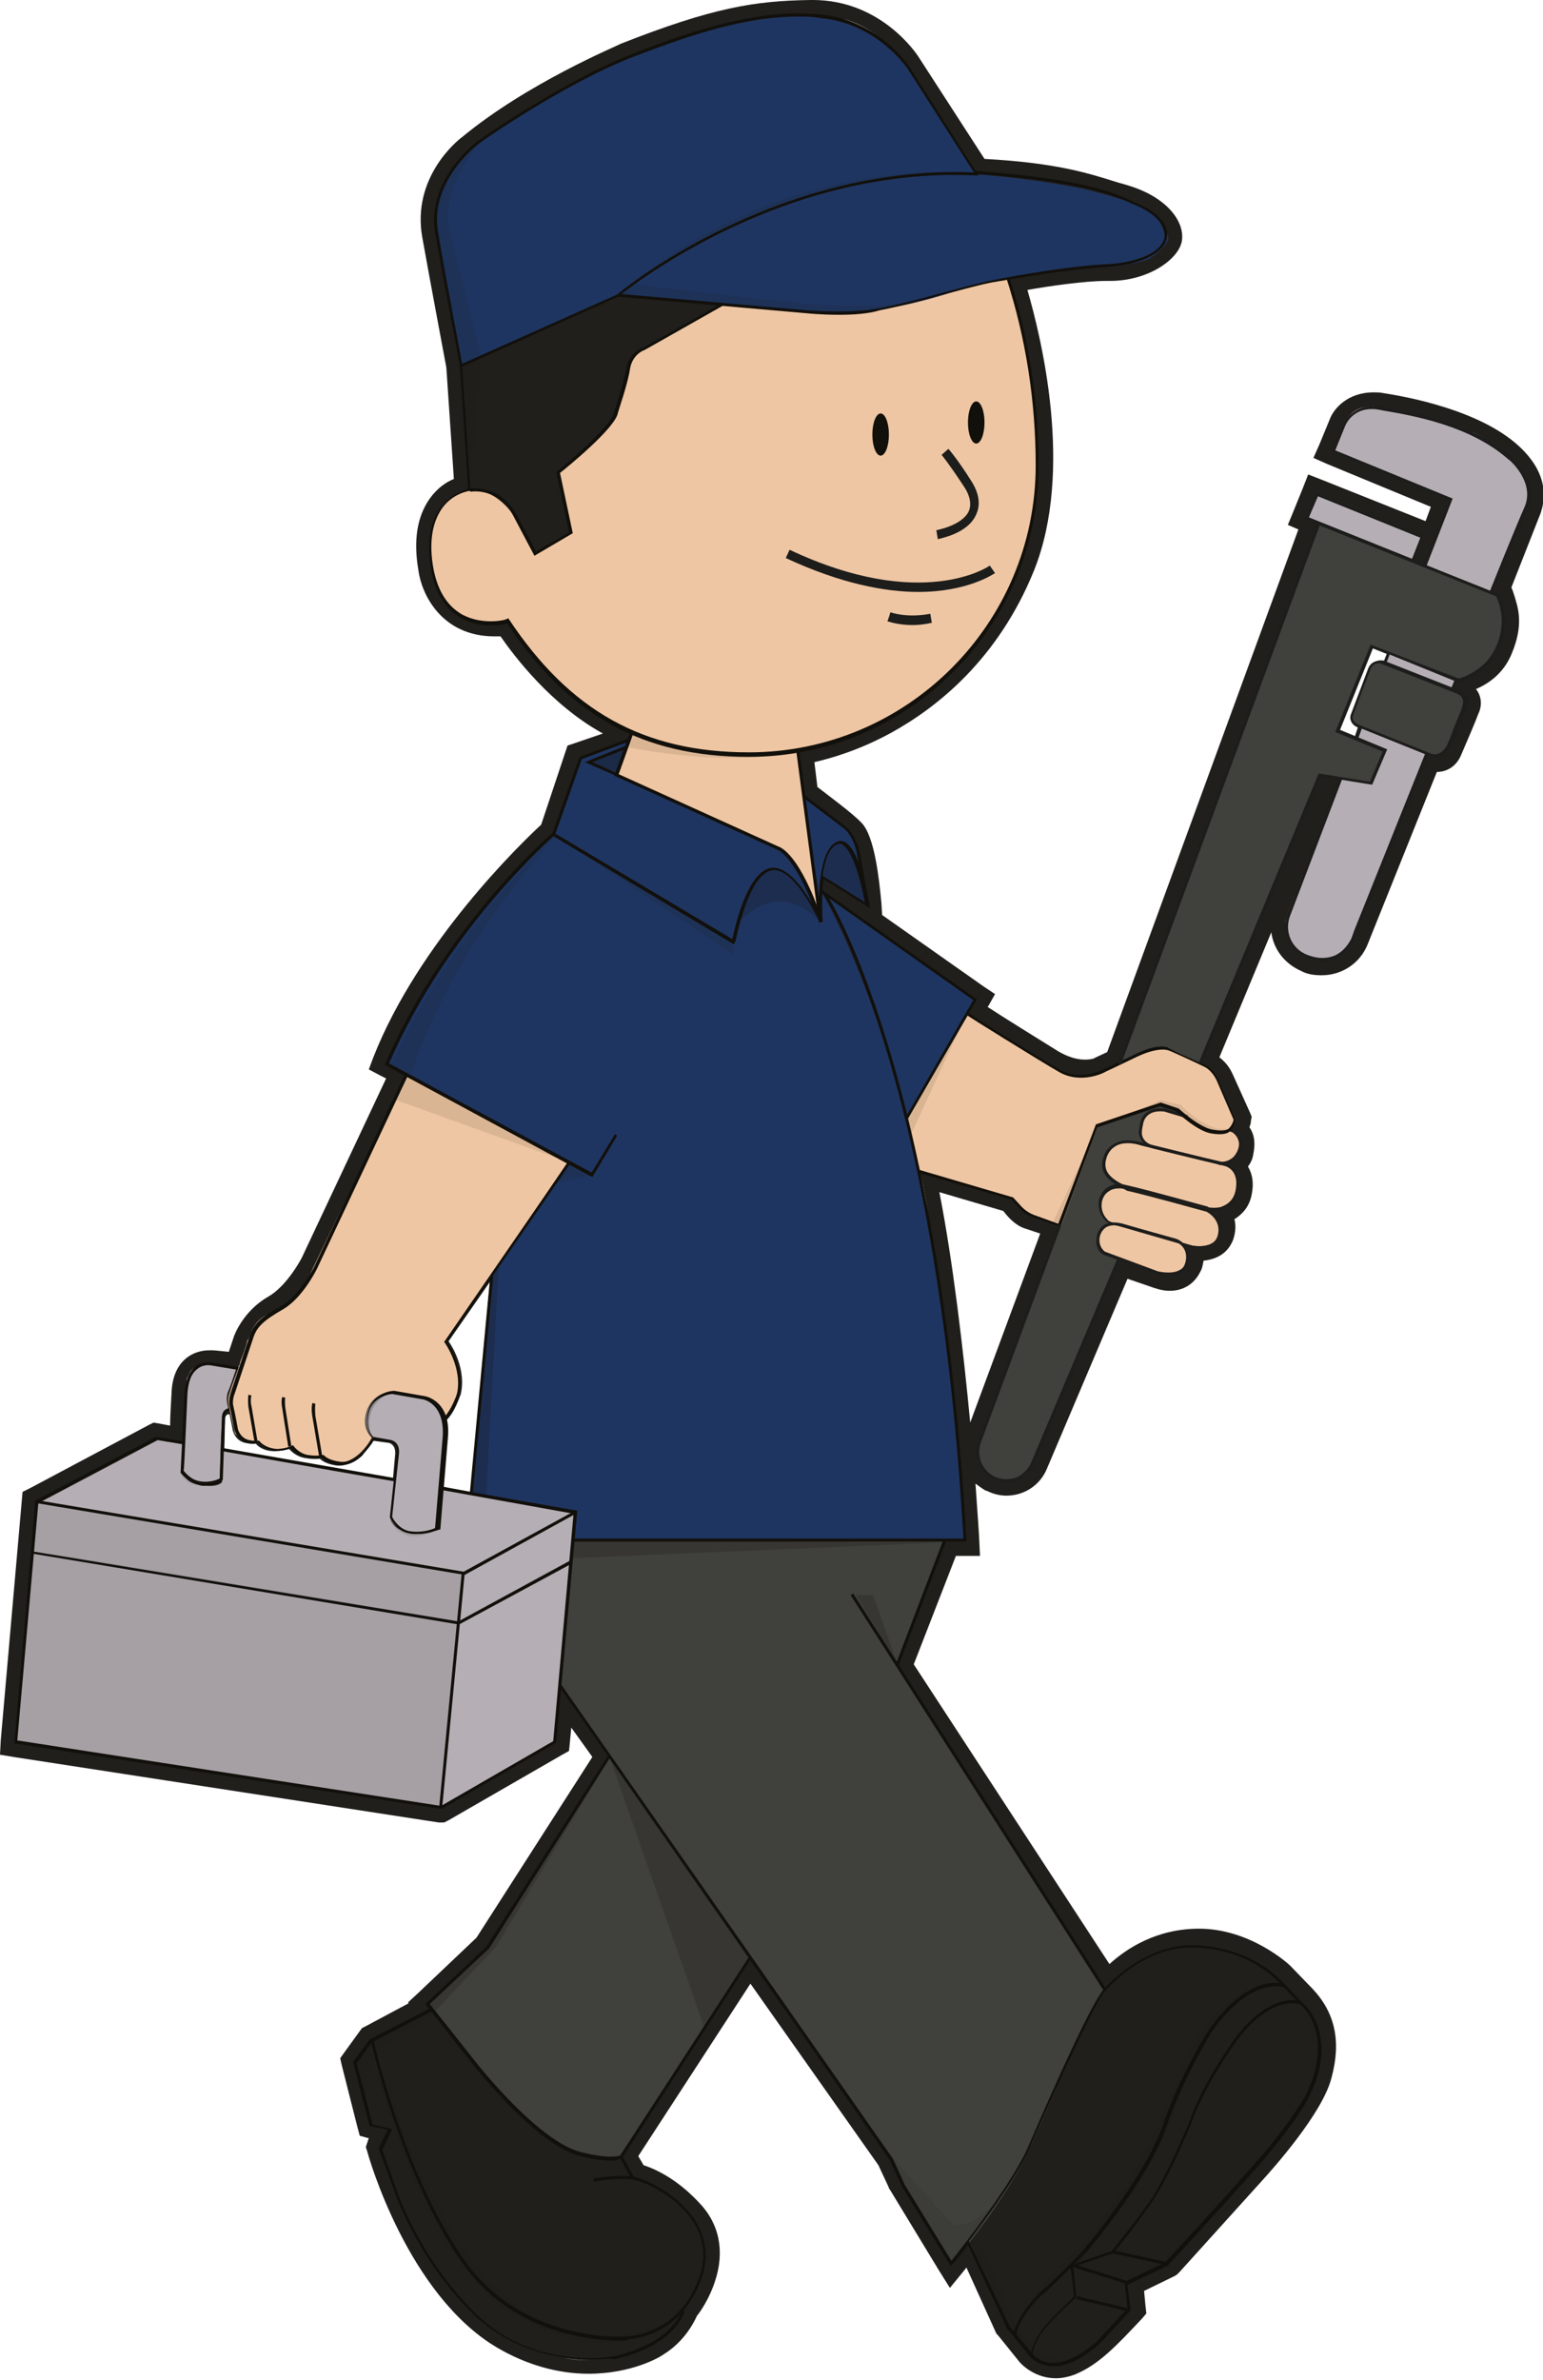 <?xml version="1.0" encoding="utf-8"?>
<!-- Generator: Adobe Illustrator 19.2.1, SVG Export Plug-In . SVG Version: 6.00 Build 0)  -->
<svg version="1.1" id="Layer_1" xmlns="http://www.w3.org/2000/svg" xmlns:xlink="http://www.w3.org/1999/xlink" x="0px" y="0px"
	 viewBox="0 0 205 316" style="enable-background:new 0 0 205 316;" xml:space="preserve">
<style type="text/css">
	.st0{fill:#211F1C;}
	.st1{fill:#EFC6A3;}
	.st2{fill:#B5AEB4;}
	.st3{fill:#1F3561;}
	.st4{opacity:0.2;}
	.st5{fill:#12100B;}
	.st6{opacity:0.1;}
	.st7{fill:#40403D;}
	.st8{fill:none;}
	.st9{fill:#2B2422;}
	.st10{opacity:0.3;}
	.st11{fill:none;stroke:#375DA7;stroke-miterlimit:10;}
	.st12{fill:#1D1D1B;}
	.st13{fill:none;stroke:#12100B;stroke-width:2;stroke-miterlimit:10;}
</style>
<path class="st0" d="M201.3,58.8c-5.8-4.9-16.3-6.4-17.5-6.6c-0.4-0.1-0.9-0.1-1.3-0.1c-3.5,0-5.3,2.2-5.8,3.5l-1.4,3.4l-0.8,1.8
	l1.8,0.8l13.8,5.7l-0.7,1.9l-13.8-5.5l-1.8-0.7l-0.7,1.8l-1.3,3.2l-0.7,1.7l1.4,0.6l-25.4,69.4l-1.5,0.7l-0.2,0.1l0,0
	c-0.1,0.1-0.6,0.2-1.3,0.2c-1.1,0-2.3-0.4-3.5-1.1c-2.9-1.8-7.1-4.4-9.4-5.9l0.1-0.1l0.9-1.6l-1.5-1l-13.5-9.5l-0.1-1.6
	c-0.3-3.2-0.9-8.8-2.6-10.6c-1.2-1.3-4.5-3.7-5.9-4.8l-0.4-3.3c2.2-0.5,6-1.6,10.2-3.9c6-3.3,14.2-9.7,19-21.6
	c5.3-13.3,0.9-31-0.9-37.2c2.8-0.5,7.6-1.2,10.5-1.2c0.1,0,0.2,0,0.3,0c0.1,0,0.2,0,0.2,0c5,0,9-2.8,9.5-5.2
	c0.5-2.5-1.8-5.9-7.2-7.5c-0.6-0.2-1.1-0.3-1.7-0.5c-3.8-1.2-8.1-2.5-17.3-3L122,7.5c-0.2-0.3-4.9-7.5-14-7.5c-0.1,0-0.2,0-0.3,0
	c-7.4,0.1-13,1-25.2,5.8l0,0l0,0C82,6.1,70.1,11,61.4,18.2c-0.7,0.5-6.7,5.4-5.3,13.3c1.2,6.7,3,16.2,3.2,17.3l1,14.8
	c-1,0.4-2.2,1.2-3.2,2.6c-1.7,2.4-2.2,5.6-1.5,9.6c0.4,3,3,8.7,10.1,8.7c0.3,0,0.6,0,0.8,0c1.8,2.6,6.7,9.1,13.6,12.9l-3.8,1.3
	l-0.9,0.3l-0.3,0.9l-3.2,9.6c-2.6,2.4-16.3,15.6-22.3,30.9l-0.6,1.6l1.5,0.8l0.8,0.4L40.1,167c-0.1,0.2-2,3.8-4.5,5.2
	c-3.3,1.9-4.5,5.1-4.6,5.5l-0.6,1.8l-2-0.2c-0.1,0-0.3,0-0.6,0c-2.2,0-4.8,1.4-5,5.5c-0.1,1.8-0.2,3.4-0.2,4.5L21,189l-0.6-0.1
	l-0.6,0.3L4,197.6l-1,0.5l-0.1,1.1l-2.8,31.9L0,233l1.8,0.3l56.5,8.7L59,242l0.6-0.3l15.1-8.7l0.9-0.5l0.1-1l0.2-2.1l2.8,3.9
	l-15.4,24l-7.8,7.4l-1.3,1.2l0.1,0.1l-5.8,3.1l-0.4,0.2l-0.3,0.4l-2.1,2.9l-0.5,0.7l0.2,0.9l2.1,8.3l0.3,1.1l1.1,0.3l0.1,0l-0.2,0.6
	l-0.2,0.6l0.2,0.6c0.2,0.8,5.4,19,17.2,26c3.9,2.3,8.1,3.5,12.2,3.5c5.7,0,9.5-2.2,10-2.6c0.5-0.3,2.9-1.8,4.4-5.1
	c0.5-0.6,1.7-2.4,2.4-4.6c1.3-3.9,0.6-7.6-2.1-10.4c-0.4-0.4-3.2-3.6-7.4-5l-0.7-1.2l14.9-22.9l17,24.1l1.4,3l0,0.1l0.1,0.1
	l6.5,10.7l1.5,2.4l1.8-2.2l0.4-0.5l3.9,8.6l0.1,0.2l0.2,0.2l2.9,3.6l0.1,0.1l0.1,0.1c0.2,0.2,1.9,1.9,4.6,1.9c0.8,0,1.7-0.2,2.5-0.5
	c3.2-1.3,5.6-3.9,8.9-7.4l0.6-0.7l-0.1-0.9l-0.2-2.1l4.1-2l0.3-0.2l0.3-0.3l11.3-12.5c0.8-0.9,7.7-8.5,8.9-13.3
	c1.3-4.8,0.5-8.6-2.5-11.8l-3-3.1l0,0l0,0c-0.2-0.2-5.3-4.9-12.1-4.9h0c-5.6,0-9.6,2.6-11.9,4.7L121.4,221l5.6-14.4h1.1h2.1
	l-0.1-2.1c0-0.4-0.2-3.2-0.5-7.5c0.4,0.3,0.8,0.6,1.3,0.9l0.3,0.1c0.8,0.4,1.7,0.6,2.5,0.6c2.4,0,4.5-1.4,5.4-3.6l10.7-25.2l3.2,1.1
	c0.3,0.1,1.3,0.5,2.4,0.5c1.8,0,3.3-0.9,4.1-2.6c0.2-0.3,0.3-0.8,0.4-1.4c2.8-0.3,3.6-2,3.9-2.7c0.4-1.1,0.4-2.1,0.2-2.8
	c1.1-0.7,2-1.7,2.3-3.3c0.3-1.5,0.1-2.7-0.5-3.7c0.3-0.4,0.6-0.9,0.7-1.6c0.3-1.4,0.2-2.6-0.5-3.6c0.1-0.3,0.2-0.6,0.2-0.9l0.1-0.5
	l-0.2-0.5l-2.3-5.1c-0.2-0.4-0.6-1.4-1.8-2.3l6.9-16.6c0.3,2.2,1.7,4.1,3.9,5.1l0.2,0.1c0.8,0.4,1.7,0.5,2.6,0.5
	c2.7,0,5.1-1.6,6.1-4.1l9.2-22.9c1.4,0,2.6-0.8,3.2-2.2c0.7-1.6,2.1-4.9,2.3-5.5c0.5-1,0.5-2.3-0.3-3.3c1.6-0.7,3.6-2,4.7-4.6
	c1.7-4,0.9-6.2,0.3-8.1l-0.1-0.3l-0.2-0.5l3.9-9.9C205,67.1,206.4,63.1,201.3,58.8z M59.2,191c0.1-0.9,0-1.7-0.1-2.4l0.1,0.1
	c1.3-1.2,1.9-3.4,2-3.5c0.8-3.3-1.1-6.4-1.6-7.1l5.5-7.9l-2.6,27.9l-3.7-0.7L59.2,191z M60.3,180.5l-0.3-0.8
	C60.1,180,60.2,180.3,60.3,180.5z M40.5,193.6c1.1,0.2,1.8,0.1,2,0.1c0.2,0.2,0.8,0.7,2.2,0.9c1.8,0.2,3.2-1.3,3.3-1.3
	c0,0,1-1.1,1.5-2l2.2,0.3c0,0,0.9,0.2,0.8,1.5l-0.3,3.3l-22.4-3.9l0.1-4.1c0,0,0-0.3,0.2-0.5c0.1-0.1,0.2-0.1,0.4-0.1
	c0.2,0.9,0.4,2,0.4,2c0,0.1,0.3,1.5,1.7,1.8c0,0,0.8,0.2,1.4,0.1c0.2,0.3,1,1,2.5,1c0,0,1,0,1.9-0.3
	C38.6,192.6,39.3,193.4,40.5,193.6z M181.8,88.7l-2.3,6.1c-0.3,0.7,0.1,1.4,0.7,1.7l0.2,0.1l-0.4,1.2l-2-0.8l4.4-10.9l2,0.8
	l-0.4,1.1l-0.3-0.1l-0.1,0C182.8,87.6,182.1,88,181.8,88.7z M156.8,147.7c0,0,0.1,0.1,0.2,0.1C156.9,147.8,156.8,147.8,156.8,147.7
	L156.8,147.7z M122.5,157.1c-0.1-0.4-0.2-0.7-0.2-1.1c0.4,1.6,0.7,3.2,1,5C123,159.7,122.8,158.4,122.5,157.1z M163.1,154.5
	c0.1,0,0.2-0.1,0.4-0.1C163.3,154.4,163.2,154.5,163.1,154.5C163.1,154.5,163.1,154.5,163.1,154.5z M112,2.5
	c1.9,0.5,3.4,1.4,4.7,2.3C115.4,3.9,113.8,3.1,112,2.5z M31.6,181.7l-0.1,0L31.6,181.7L31.6,181.7z M161.3,161
	c0.2,0.1,0.3,0.3,0.5,0.6C161.6,161.3,161.4,161.1,161.3,161z M74.8,313.1c1.4,0.2,2.6,0.3,3.7,0.3c0.3,0,0.6,0,0.9,0
	c-0.4,0-0.8,0-1.2,0C77.1,313.4,76,313.3,74.8,313.1z M84.9,312.1c0.4-0.2,0.8-0.3,1.2-0.5c-0.5,0.2-1.1,0.5-1.9,0.8
	C84.5,312.3,84.7,312.2,84.9,312.1z M86.3,311.6c0.3-0.2,0.6-0.3,0.9-0.5c0,0,0,0,0,0S86.8,311.3,86.3,311.6z M87.6,310.8
	c-0.2,0.2-0.4,0.3-0.4,0.3C87.3,311,87.5,310.9,87.6,310.8z M128.9,188.9c-0.9-9.5-2.3-21.5-4.1-30.6l8.5,2.5
	c0.6,0.8,1.6,1.9,2.8,2.3l2.1,0.7L128.9,188.9z"/>
<g>
	<g>
		<g>
			<g>
				<g>
					<g>
						<path class="st1" d="M61.2,48.6l1.1,16.5c0,0-6.3,0.9-5,10.1s9.3,7.7,10.1,7.3c6.9,10.4,16.1,17.8,32.1,17.8
							c21.1,0,38.3-17.1,38.3-38.3c0-8.7-1.4-17.1-3.9-25l-43-1.7L61.2,48.6z"/>
					</g>
				</g>
			</g>
		</g>
	</g>
	<g>
		<g>
			<g>
				<g>
					<g>
						<g>
							<path class="st1" d="M109,122.1l-27.1-19.2l2-5.5c5.6,2.3,12.8,3.5,22,2.2"/>
						</g>
					</g>
				</g>
			</g>
		</g>
	</g>
	<g>
		<g>
			<g>
				<g>
					<g>
						<g>
							<path class="st2" d="M189.3,75.1l-8.6,21.4l-0.6,1.5l3.9,1.6l-1.8,4.4l-4.1-0.7l-6.9,17.7c0,0,0,0.1-0.1,0.3
								c0,0.1,0,0.1-0.1,0.2c0,0.1,0,0.2-0.1,0.3c0,0.1,0,0.2-0.1,0.3c-0.2,1.4,0,3.9,3.2,5.1c0,0,0,0,0,0c4,1.1,5.6-2.7,5.6-2.7
								l0.3-0.9l18.1-45.1L189.3,75.1z"/>
						</g>
					</g>
				</g>
			</g>
		</g>
	</g>
	<g>
		<g>
			<g>
				<g>
					<g>
						<g>
							<path class="st3" d="M112.3,109.9c2.1,1.6,3,10.3,3,10.3l-6.3-3.9C109,116.3,109.3,107.7,112.3,109.9z"/>
						</g>
					</g>
				</g>
			</g>
		</g>
	</g>
	<g class="st4">
		<g>
			<g>
				<g>
					<g>
						<g>
							<path class="st5" d="M109.3,116.5c0,0,0.9-5.9,3-4.4c1.9,1.4,3,8.1,3,8.1L109.3,116.5z"/>
						</g>
					</g>
				</g>
			</g>
		</g>
	</g>
	<g class="st6">
		<g>
			<g>
				<g>
					<g>
						<g>
							<path class="st5" d="M109,122.4c0,0-3.6-9.2-6.8-8c-2.3,0.8-3.6,5.8-4.2,8C102.6,119,109,122.4,109,122.4z"/>
						</g>
					</g>
				</g>
			</g>
		</g>
	</g>
	<g class="st6">
		<g>
			<g>
				<g>
					<g>
						<g>
							<polygon class="st5" points="73.5,110.8 97.4,125.1 97.5,124.4 97.5,126.1 							"/>
						</g>
					</g>
				</g>
			</g>
		</g>
	</g>
	<g>
		<g>
			<g>
				<g>
					<g>
						<g>
							<path class="st2" d="M182,54c-0.9,0-2.5,0.3-3.2,2.1c0,0,0,0,0,0l-1.6,3.7l15.6,6.4l-3.5,8.8l8.8,3.5l4.8-11.8c0,0,0,0,0,0
								l0.2-0.4c0,0,0,0,0-0.1c0.3-1.2,0.5-4.7-7.4-8.8c0,0,0,0-0.1,0c-0.2-0.1-0.5-0.2-0.7-0.3c-0.4-0.2-1.1-0.5-1.9-0.7
								c-0.5-0.2-1.1-0.4-1.7-0.6c-0.4-0.1-0.9-0.3-1.4-0.4c-3-0.8-5.6-1.2-7-1.4c-0.2,0-0.3,0-0.5-0.1c0,0,0,0,0,0
								C182.2,54.1,182.1,54,182,54C182,54,182,54,182,54z"/>
						</g>
					</g>
				</g>
			</g>
		</g>
	</g>
	<g>
		<g>
			<g>
				<g>
					<g>
						<g>
							<polygon class="st2" points="174.9,65.6 173.7,68.8 175.2,69.5 187.7,74.5 188.9,71.3 							"/>
						</g>
					</g>
				</g>
			</g>
		</g>
	</g>
	<g>
		<g>
			<g>
				<g>
					<g>
						<g>
							<path class="st7" d="M130,192l45.2-122.5l12.5,5l0.4,0.2l1.2,0.5l8.8,3.5L199,79c0,0,0,0,0,0c0.1,0.3,1.2,3,0.3,6.2
								c0,0,0,0,0,0l0,0c0,0.1-0.1,0.2-0.1,0.3c-1,2.2-2.9,3.5-4.1,4.1c0,0-0.1,0.1-0.1,0.1c0,0-0.1,0-0.1,0.1c0,0,0,0-0.1,0
								c0,0-0.1,0-0.1,0.1c-0.1,0-0.2,0.1-0.2,0.1c0,0-0.1,0-0.1,0c0,0-0.1,0-0.1,0c-0.1,0-0.1,0-0.2,0.1c-0.1,0-0.2,0.1-0.2,0.1
								l-11.6-4.4l-0.6,1.5l-3.9,9.7l2.4,1l3.9,1.6l-1.8,4.4l-4.1-0.7l-2.7-0.4L137.5,194c-0.8,2-3.1,3.1-5.2,2.5l0,0
								C130.4,195.9,129.3,193.9,130,192z"/>
						</g>
					</g>
				</g>
			</g>
		</g>
	</g>
	<g>
		<g>
			<g>
				<g>
					<g>
						<g>
							<path class="st0" d="M174.6,268.3c0.7,1.5,1.3,4,0.2,7.4c0,0,0,0.1,0,0.1c-0.1,0.2-0.1,0.4-0.2,0.7c0,0,0,0,0,0
								c-0.1,0.1-0.1,0.3-0.2,0.4c-0.1,0.3-0.3,0.7-0.5,1c-0.1,0.2-0.2,0.4-0.3,0.5c-0.1,0.2-0.2,0.3-0.3,0.5
								c-0.4,0.6-0.8,1.3-1.2,2c-0.1,0.1-0.2,0.3-0.3,0.4c-0.4,0.5-0.7,1-1.2,1.6c-5.4,6.8-14.9,16.8-15.6,17.6c0,0,0,0,0,0s0,0,0,0
								l-7.1-1.5c0,0,6.1-6.3,9.9-16.1c3.8-9.9,9.5-17.9,15-17.1c0,0,0,0,0.1,0.1l0,0l0.5,0.5c0,0,0,0,0,0c0.2,0.3,0.5,0.6,0.8,1.1
								C174.3,267.8,174.5,268.1,174.6,268.3z"/>
						</g>
					</g>
				</g>
			</g>
		</g>
	</g>
	<g>
		<g>
			<g>
				<g>
					<g>
						<g>
							<path class="st0" d="M171.1,264.1l1.7,1.7c-5.5-0.8-11.1,7.2-15,17.1c-3.8,9.9-9.9,16.1-9.9,16.1l-5.4,1.8l-0.5-0.2
								c1-1,1.7-1.6,1.7-1.6s7.8-8.1,11.3-18.1c3.5-10.1,9.6-19,15.6-17.4L171.1,264.1z"/>
						</g>
					</g>
				</g>
			</g>
		</g>
	</g>
	<g>
		<g>
			<g>
				<g>
					<g>
						<g>
							<path class="st0" d="M170.5,263.5l0.1,0.1c-6-1.6-12,7.3-15.6,17.4c-3.5,10.1-11.3,18.1-11.3,18.1s-0.7,0.7-1.7,1.6
								c-1.9,1.8-4.9,4.8-5.9,6.3c-1.5,2.3-1.3,3-1.3,3l-0.8-1l-5.4-11.2c1.9-2.4,4.7-6.2,6.8-10.1c3.5-6.6,8.7-20.5,11.3-23.5
								c0,0,0,0,0,0c3.5-3.9,8.9-7.5,17.2-5C166,260.1,168.2,261.4,170.5,263.5C170.5,263.5,170.5,263.5,170.5,263.5L170.5,263.5z"
								/>
						</g>
					</g>
				</g>
			</g>
		</g>
	</g>
	<g>
		<g>
			<g>
				<g>
					<g>
						<g>
							<path class="st1" d="M145.9,149.4l-4.9,13.3l-0.2-0.1l-4-1.4c-0.3-0.1-0.6-0.4-0.9-0.6l-1.4-1.5l-12.4-3.6
								c-0.6-2.5-1.1-4.8-1.7-7l8.1-13.9l11.2,6.9c0,0,0,0,0.1,0.1l1.5,0.9c0,0,1.7,1.1,4.7,0c0.5-0.2,1-0.4,1.6-0.7
								c1.8-0.8,3.7-1.8,3.7-1.8s2.7-1.1,3.8-0.8s5.5,2.6,5.5,2.6s0.6,0.4,1.2,1.7c0,0,0,0,0,0c0,0,0,0,0,0c0,0.1,0.1,0.3,0.2,0.4
								c0,0.1,0.1,0.2,0.1,0.3c0.7,1.7,1.9,4.4,1.9,4.4s-0.9,5-7.6-1.3c-0.4-0.2-0.6-0.2-1.5-0.5l-0.8-0.2"/>
						</g>
					</g>
				</g>
			</g>
		</g>
	</g>
	<g>
		<g>
			<g>
				<g>
					<g>
						<g>
							<path class="st7" d="M183.5,88c-0.6-0.1-1.3,0.2-1.6,0.8l-2.3,6.1c-0.2,0.6,0.1,1.2,0.6,1.5l0.4,0.2l0,0l8.9,3.6c0,0,0,0,0,0
								l0.6,0.2c0.7,0.2,1.7,0.1,2.4-1.6c0.3-0.6,0.5-1.3,0.8-1.8c0.5-1.2,0.9-2.2,1.1-2.7c0,0,0-0.1,0-0.1c0-0.1,0.1-0.2,0.1-0.2
								c0,0,0,0,0,0s0.7-1.3-1.1-2l-2.4-1l-7-2.8L183.5,88L183.5,88z"/>
						</g>
					</g>
				</g>
			</g>
		</g>
	</g>
	<g>
		<g>
			<g>
				<g>
					<g>
						<g>
							<path class="st3" d="M96,40.5l-13.9-1.2c0,0,19.7-17.2,48.3-16.1c0.1,0,0.1,0,0.2,0c2,0.2,7.6,0.7,12.9,1.8c0,0,0,0,0.1,0
								c2.5,0.6,5,1.3,7.6,2.2c0,0,0.2,0.1,0.5,0.2c0.1,0,0.2,0.1,0.3,0.1c1.1,0.5,3,1.8,3.2,4.1c0,0.1,0,0.1,0,0.2
								c-0.6,1.5-2.5,2.5-2.6,2.6c0,0,0,0,0,0c0,0,0,0,0,0c-2.1,0.8-4.7,1-5.2,1.1c-0.1,0-0.1,0-0.2,0c-0.1,0-0.3,0-0.5,0
								c-0.1,0-0.1,0-0.2,0c-0.5,0-1.2,0.1-1.9,0.1c-2.4,0.2-6.3,0.6-10.9,1.5c-0.1,0-0.1,0-0.1,0c-0.1,0-0.1,0-0.2,0
								c-2.6,0.5-5.4,1.2-8.2,2.1c-11.6,3.5-18.4,2.1-18.4,2.1L96,40.5z"/>
						</g>
					</g>
				</g>
			</g>
		</g>
	</g>
	<g>
		<g>
			<g>
				<g>
					<g>
						<g>
							<polygon class="st0" points="155,300.7 149.7,303.2 142.5,301 147.9,299.1 							"/>
						</g>
					</g>
				</g>
			</g>
		</g>
	</g>
	<g>
		<g>
			<g>
				<g>
					<g>
						<g>
							<path class="st0" d="M150,306.7L150,306.7l-3.7,4c-3.4,3.2-5.9,3.6-7.4,3.2c-0.1,0-0.2,0-0.3-0.1c0,0,0,0,0,0
								c-0.4-0.2-0.9-0.4-1.3-0.7c-0.2-0.3-0.5-1.2,1.3-3.5c2.3-2.9,4.3-4.5,4.3-4.5L150,306.7z"/>
						</g>
					</g>
				</g>
			</g>
		</g>
	</g>
	<g>
		<g>
			<g>
				<g>
					<g>
						<g>
							<polygon class="st0" points="149.7,303.2 150,306.7 143,305 142.5,301 							"/>
						</g>
					</g>
				</g>
			</g>
		</g>
	</g>
	<g>
		<g>
			<g>
				<g>
					<g>
						<g>
							<path class="st7" d="M119.2,221.2l27.6,43.1l0,0c-2.6,2.9-7.8,16.9-11.3,23.5c-2.1,3.9-4.9,7.7-6.8,10.1l-2.2,2.6l-0.1,0.1
								l0,0l-6.3-10.3l0-0.1c0-0.1-0.1-0.2-0.1-0.3c-0.2-0.9-0.9-2.1-1.5-3.2l0,0l0,0c-0.7-1.2-1.4-2.1-1.4-2.1L99.8,260l-0.1-0.2
								L81,233.4l-6.6-9.5l1.5-16.8l0.2-2.6l0.3,0h49.2"/>
						</g>
					</g>
				</g>
			</g>
		</g>
	</g>
	<g class="st6">
		<g>
			<g>
				<g>
					<g>
						<g>
							<path class="st5" d="M83.9,97.4c0,0,7.9,3.7,22,2.2c0,0-6.6,2.6-22.7-0.4C83.8,97.8,83.9,97.4,83.9,97.4z"/>
						</g>
					</g>
				</g>
			</g>
		</g>
	</g>
	<g>
		<g>
			<g>
				<g>
					<g>
						<g>
							<path class="st0" d="M142.5,301l0.5,4.1c0,0-2,1.7-4.3,4.5c-1.8,2.3-1.5,3.3-1.3,3.5c-0.1-0.1-0.3-0.2-0.4-0.4c0,0,0,0,0,0
								l-2.2-2.7c0,0-0.2-0.7,1.3-3c1-1.5,4-4.4,5.9-6.3L142.5,301z"/>
						</g>
					</g>
				</g>
			</g>
		</g>
	</g>
	<g>
		<g>
			<g>
				<g>
					<g>
						<g>
							<ellipse class="st5" cx="129.7" cy="56.1" rx="1.1" ry="2.8"/>
						</g>
					</g>
				</g>
			</g>
		</g>
	</g>
	<g>
		<g>
			<g>
				<g>
					<g>
						<g>
							<path class="st3" d="M129.7,23.1c0,0,0.2,0,0.7,0C101.8,22,82.1,39.3,82.1,39.3l-20.8,9.3l-3.2-17.3l0-0.1c0,0,0-0.1-0.1-0.3
								c-0.2-1.3-0.5-6.6,5.1-11.6c0.1-0.1,0.1-0.1,0.2-0.2c0.7-0.6,1.5-1.2,2.4-1.8h0c9.5-6.2,22.4-12.8,33.7-14.9c0,0,0,0,0,0
								c0.3-0.1,0.6-0.1,0.9-0.1c0.2,0,0.4-0.1,0.6-0.1c7.3-1,12.2,0.8,14.4,2c0,0,0.1,0,0.1,0.1c0.5,0.3,0.9,0.5,1.3,0.8
								c0.3,0.2,0.6,0.4,0.8,0.6c0.9,0.7,2.5,2.4,4.5,5.5c0.1,0.2,0.2,0.3,0.3,0.5C126,17.1,129.7,23.1,129.7,23.1z"/>
						</g>
					</g>
				</g>
			</g>
		</g>
	</g>
	<g>
		<g>
			<g>
				<g>
					<g>
						<g>
							<path class="st3" d="M129.6,132.7l-0.9,1.6l-0.1,0.2l-8.1,13.9c-5.3-20.2-11.2-30-11.4-30.2L129.6,132.7z"/>
						</g>
					</g>
				</g>
			</g>
		</g>
	</g>
	<g>
		<g>
			<g>
				<g>
					<g>
						<g>
							<ellipse class="st5" cx="117" cy="57.7" rx="1.1" ry="2.8"/>
						</g>
					</g>
				</g>
			</g>
		</g>
	</g>
	<g>
		<g>
			<g>
				<g>
					<g>
						<g>
							<path class="st3" d="M109,122.5c0-0.6,0-2.6,0.1-4.2c0,0,0.8-10.1,3.2-8.3l-5.5-4.2L109,122.5z"/>
						</g>
					</g>
				</g>
			</g>
		</g>
	</g>
	<g>
		<g>
			<g>
				<g>
					<g>
						<g>
							<path class="st7" d="M81,233.4l18.6,26.4l-17.2,26.6c0,0-5.3,2.3-13.4-5.9c-6.6-6.6-10.6-12-11.8-13.8
								c-0.3-0.4-0.4-0.6-0.4-0.6l8-7.5L81,233.4z"/>
						</g>
					</g>
				</g>
			</g>
		</g>
	</g>
	<g>
		<g>
			<g>
				<g>
					<g>
						<g>
							<path class="st3" d="M75.5,154.3L54,142.7l-2.6-1.4c1.1-2.3,2.1-4.5,3.2-6.6c0-0.1,0.1-0.1,0.1-0.2
								c8.1-14.7,18.8-23.8,18.8-23.8l17.7,7.5c0,0,11.3-12,17.7,4.2c0,0,0-0.1,0-0.4c0-0.7,0-2.2,0.1-3.8l0,0
								c0.2,0.3,6.1,10,11.4,30.2c0.6,2.2,1.1,4.5,1.7,7c0.5,2.3,1,4.8,1.5,7.4c0,0,0,0,0,0c0.9,5.7,2.2,14.2,3.2,22.2
								c0,0,0,0,0,0.1c0.6,6,1.1,12.5,1.3,19.4h-2.5H76.5l-0.3,0l0.3-3.7l-13.9-2.4l0.1-0.8l2.6-28.2L75.5,154.3z"/>
						</g>
					</g>
				</g>
			</g>
		</g>
	</g>
	<g>
		<g>
			<g>
				<g>
					<g>
						<g>
							<path class="st0" d="M96,40.5L84.5,47c-0.5,0.3-0.9,0.8-1,1.4c-0.4,1.8-1.3,6-2.2,7.4C80,58,74,62.9,74,62.9l1.7,8L71,73.5
								c0,0-3.1-9-8.7-8.4l-1.1-16.5l20.8-9.3L96,40.5z"/>
						</g>
					</g>
				</g>
			</g>
		</g>
	</g>
	<g>
		<g>
			<g>
				<g>
					<g>
						<g>
							<path class="st0" d="M84,289.3L84,289.3c0,0.1,0.3,0.1,0.8,0.3c0,0,0,0,0,0c0.1,0,0.1,0.1,0.1,0.1s10.5,2.9,8.4,12.1
								c0,0.2-0.1,0.4-0.1,0.6c-0.5,1.4-1.2,2.9-2.3,4.5c0,0,0,0,0,0c-3.5,4-8.8,3.8-8.8,3.8s-13.5,0.5-21.5-11.7
								c-3.5-5.3-6.1-11.4-7.9-16.5c-2.3-6.6-3.3-11.6-3.3-11.6l7.9-4.1c1.3,1.8,5.2,7.2,11.8,13.8c8.1,8.1,13.4,5.9,13.4,5.9
								L84,289.3z"/>
						</g>
					</g>
				</g>
			</g>
		</g>
	</g>
	<g>
		<g>
			<g>
				<g>
					<g>
						<g>
							<path class="st0" d="M90.8,306.8C90.8,306.8,90.8,306.9,90.8,306.8c0,0.1,0,0.1,0,0.1c0,0,0,0.1,0,0.1
								c-0.5,1.4-3.6,7.3-16.3,5.7c0,0,0,0,0,0c-1.3-0.2-2.7-0.5-4-1c-6.5-2.4-11.2-8.4-14.1-13.2c-1.4-2.4-2.5-4.7-3.3-6.7
								c0,0,0,0,0-0.1l0,0l-2.4-6.5l0,0v0l1.1-2.3l0.2-0.4l0.8-0.2c1.8,5.1,4.4,11.1,7.9,16.5c8.1,12.2,21.5,11.7,21.5,11.7
								S87.3,310.8,90.8,306.8z"/>
						</g>
					</g>
				</g>
			</g>
		</g>
	</g>
	<g>
		<g>
			<g>
				<g>
					<g>
						<g>
							<polygon class="st2" points="60.9,215.5 76,207.1 76.2,204.5 76.5,200.8 61.6,209 							"/>
						</g>
					</g>
				</g>
			</g>
		</g>
	</g>
	<g>
		<g>
			<g>
				<g>
					<g>
						<g>
							<polyline class="st2" points="58.6,240 60.9,215.5 76,207.1 73.7,231.3 							"/>
						</g>
					</g>
				</g>
			</g>
		</g>
	</g>
	<g>
		<g>
			<g>
				<g>
					<g>
						<g>
							<path class="st1" d="M38.5,192.1c-2.8,1.1-4.4-0.6-4.4-0.6c-1.7,0.3-2.9-1.2-2.9-1.2l-0.6-2.7l-0.2-1
								c-0.1-0.5-0.1-1.1,0.1-1.6c0.2-0.7,0.6-1.8,1.1-3.1c0,0,0-0.1,0.1-0.4c0-0.1,0-0.1,0.1-0.2c0-0.1,0.1-0.2,0.1-0.4
								c0-0.1,0.1-0.2,0.1-0.3c0.3-0.7,0.6-1.6,0.8-2.3c0,0,0-0.1,0-0.1c0.1-0.2,0.1-0.3,0.2-0.4c0,0,0,0,0,0
								c0.1-0.1,0.1-0.3,0.2-0.4c0,0,0,0,0-0.1c0.1-0.1,0.1-0.3,0.2-0.4c0,0,0,0,0-0.1c0.3-0.6,0.6-1.2,1.4-1.8c0,0,0,0,0,0
								c0.5-0.4,1.2-0.7,1.8-1c0,0,0,0,0,0c0.2-0.1,0.5-0.2,0.7-0.4c0,0,0,0,0,0c0.2-0.1,0.4-0.2,0.5-0.3c0.8-0.4,1.8-1.6,2.4-2.5
								c0.4-0.6,0.7-1,0.7-1l0.1-0.2c0,0,0,0,0,0l2.6-5.4L54,142.7l21.5,11.5l-10.2,15.1l-6,8.8l1.5,3.6c0,0,1.5,3.1-1.8,6.8
								c-0.5-2.8-3.2-3-3.2-3l-3.7-0.7c0,0-2.6,0-3.4,2.7c-0.7,2.2,0.7,3.4,0.7,3.4s-1.9,3.8-5.1,3.3c-0.1,0-0.1,0-0.2,0
								c-1.4-0.4-1.5-0.7-1.5-0.7C39.4,193.8,38.5,192.1,38.5,192.1z"/>
						</g>
					</g>
				</g>
			</g>
		</g>
	</g>
	<g>
		<g>
			<g>
				<g>
					<g>
						<g>
							<path class="st2" d="M59,188.6c0.1,0.4,0.1,1,0.1,1.5c-0.2,2-0.4,4.9-0.6,7.5c-0.3,2.9-0.5,5.3-0.5,5.3s-0.9,1-3.7,0.5
								c-2.1-0.4-2.4-1.7-2.4-1.7s0.2-2.7,0.5-5.1c0.1-1.3,0.3-2.6,0.4-3.3c0.3-1.9-0.9-2-0.9-2l-2.4-0.4c0,0-1.4-1.3-0.7-3.4
								c0.8-2.7,3.4-2.7,3.4-2.7l3.7,0.7C55.8,185.5,58.5,185.8,59,188.6z"/>
						</g>
					</g>
				</g>
			</g>
		</g>
	</g>
	<g>
		<g>
			<g>
				<g>
					<g>
						<g>
							<path class="st2" d="M61.6,209l14.9-8.2l-13.9-2.4l-4.1-0.7h0c-0.3,2.9-0.5,5.3-0.5,5.3s-0.9,1-3.7,0.5
								c-2.1-0.4-2.4-1.7-2.4-1.7s0.2-2.7,0.5-5.1h0l-8.1-1.4l-14.7-2.6h0l-0.1,4.1c0,0-0.5,0.8-2.8,0.4c-2.3-0.4-2.3-1.5-2.3-1.5
								s0.1-1.7,0.2-3.9l-3.6-0.6l-15.9,8.4L61.6,209z"/>
						</g>
					</g>
				</g>
			</g>
		</g>
	</g>
	<g>
		<g>
			<g>
				<g>
					<g>
						<g>
							<polygon class="st2" points="61.6,209 60.9,215.5 4.4,206.1 4.9,199.4 							"/>
						</g>
					</g>
				</g>
			</g>
		</g>
	</g>
	<g>
		<g>
			<g>
				<g>
					<g>
						<g>
							<polygon class="st2" points="60.9,215.5 58.6,240 2.1,231.3 4.4,206.1 							"/>
						</g>
					</g>
				</g>
			</g>
		</g>
	</g>
	<g>
		<g>
			<g>
				<g>
					<g>
						<g>
							<path class="st0" d="M52.6,282.4l-0.8,0.2l-2.5-0.6l-2.1-8.3l2.1-2.9C49.4,270.9,50.3,275.9,52.6,282.4z"/>
						</g>
					</g>
				</g>
			</g>
		</g>
	</g>
	<g>
		<g>
			<g>
				<g>
					<g>
						<g>
							<path class="st2" d="M24.4,191.6c0,0,0-0.1,0-0.1l0-0.2l0.3-7c0-0.1,0-0.2,0-0.3c0-0.3,0.1-0.6,0.1-0.8
								c0-0.2,0.1-0.3,0.2-0.5c0.1-0.2,0.2-0.4,0.3-0.6c0.6-0.8,1.6-0.9,2.2-0.9c0,0,0,0,0.1,0c0.2,0,0.2,0,0.2,0l0.3,0l3.3,0.5
								c-0.4,1.2-0.8,2.4-1.1,3.1c-0.2,0.5-0.2,1.1-0.1,1.6l0.2,1c-0.5-0.1-0.9,0.2-0.9,0.7l-0.2,4.4l-0.1,4.1c0,0-0.5,0.8-2.8,0.4
								c-2.3-0.4-2.3-1.5-2.3-1.5S24.3,193.8,24.4,191.6z"/>
						</g>
					</g>
				</g>
			</g>
		</g>
	</g>
	<g>
		<g>
			<g>
				<g>
					<g>
						<g>
							<path class="st3" d="M109,122.4c-8.4-17.2-11.6,2.6-11.6,2.6l-23.9-14.3l3.6-10.2l6.4-2.4l0.3-0.8l-2,5.5l21.9,10
								C106.3,114.6,109,122.4,109,122.4z"/>
						</g>
					</g>
				</g>
			</g>
		</g>
	</g>
	<g>
		<g>
			<g>
				<g>
					<g>
						<g>
							<path class="st1" d="M154.7,147.4c0,0-2.5-0.5-3,1.6c-0.2,0.5-0.2,1-0.2,1.4c0,1,0.8,1.7,1.7,1.9l8.6,2.1
								c0.8,0.2,1.6-0.1,2.2-0.7c0.7-0.8,1.4-2.4-0.2-3.5C163,149.7,154.7,147.4,154.7,147.4z"/>
						</g>
					</g>
				</g>
			</g>
		</g>
	</g>
	<g class="st4">
		<g>
			<g>
				<g>
					<g>
						<g>
							<polygon class="st5" points="66.3,167.9 65.3,169.3 62.5,198.3 64.6,198.7 							"/>
						</g>
					</g>
				</g>
			</g>
		</g>
	</g>
	<g class="st6">
		<g>
			<g>
				<g>
					<g>
						<g>
							<path class="st5" d="M54.6,142.7c5.8-17.6,19.5-31.9,19.5-31.9s-13.4,11.3-22.1,30.5"/>
						</g>
					</g>
				</g>
			</g>
		</g>
	</g>
	<g class="st6">
		<g>
			<g>
				<g>
					<g>
						<g>
							<polygon class="st5" points="52.4,146 75.5,154.3 54,142.7 							"/>
						</g>
					</g>
				</g>
			</g>
		</g>
	</g>
	<g class="st6">
		<g>
			<g>
				<g>
					<g>
						<g>
							<path class="st5" d="M63.9,47.4l-4.3-17.5c0,0-0.9-6.6,5.8-12.4c0,0-6.4,3.9-7.3,10.2c0,0-0.4,1.5,0.1,4.4s3,16.5,3,16.5
								L63.9,47.4z"/>
						</g>
					</g>
				</g>
			</g>
		</g>
	</g>
	<g class="st6">
		<g>
			<g>
				<g>
					<g>
						<g>
							<path class="st5" d="M84.2,37.7c0,0,23.2,3,28.8,2.9c4.7,0,4.2,0,9-0.5c0,0-7.7,2.3-15.8,1.2l-24.1-2.1L84.2,37.7z"/>
						</g>
					</g>
				</g>
			</g>
		</g>
	</g>
	<g class="st4">
		<g>
			<g>
				<g>
					<g>
						<g>
							<polygon class="st5" points="125.6,204.8 76,206.9 76.2,204.5 							"/>
						</g>
					</g>
				</g>
			</g>
		</g>
	</g>
	<g class="st4">
		<g>
			<g>
				<g>
					<g>
						<g>
							<polygon class="st5" points="119.2,220.9 113.7,211.8 116,211.8 							"/>
						</g>
					</g>
				</g>
			</g>
		</g>
	</g>
	<g class="st4">
		<g>
			<g>
				<g>
					<g>
						<g>
							<polygon class="st5" points="81,233.4 65.9,258.5 57.6,267.3 56.8,266.1 64.8,258.6 81,233.4 							"/>
						</g>
					</g>
				</g>
			</g>
		</g>
	</g>
	<g class="st4">
		<g>
			<g>
				<g>
					<g>
						<g>
							<polygon class="st5" points="81,233.4 93.6,269.3 99.6,259.8 							"/>
						</g>
					</g>
				</g>
			</g>
		</g>
	</g>
	<g class="st6">
		<g>
			<g>
				<g>
					<g>
						<g>
							<polygon class="st5" points="75.5,154.3 78.6,156 73.5,157.2 							"/>
						</g>
					</g>
				</g>
			</g>
		</g>
	</g>
	<g class="st6">
		<g>
			<g>
				<g>
					<g>
						<g>
							<path class="st5" d="M31.5,182.3l-0.6,2.2c0,0-0.5,1.1-0.2,1.9c0.2,0.8,0.7,3.7,0.7,3.7s0.5,0.8,1.2,1.2c0,0-1.1-0.6-1.4-1.1
								l-0.8-3.8c0,0-0.1-0.8,0.1-1.5S31.5,182.3,31.5,182.3z"/>
						</g>
					</g>
				</g>
			</g>
		</g>
	</g>
	<g class="st6">
		<g>
			<g>
				<g>
					<g>
						<g>
							<g>
								<path class="st5" d="M34.1,191.5c-0.2-0.8-0.4-1.7-0.5-2.5c-0.1-0.4-0.2-0.8-0.2-1.3c-0.1-0.4-0.1-0.9-0.2-1.3l0,0l0,0
									c0-0.3,0-0.6,0.1-0.9c0.1-0.3,0.1-0.6,0.2-0.9c-0.1,0.3-0.1,0.6-0.1,0.9c0,0.3,0,0.6,0,0.9l0,0c0.1,0.4,0.2,0.9,0.2,1.3
									c0.1,0.4,0.1,0.9,0.2,1.3C33.9,189.7,34,190.6,34.1,191.5z"/>
							</g>
						</g>
					</g>
				</g>
			</g>
		</g>
	</g>
	<g class="st6">
		<g>
			<g>
				<g>
					<g>
						<g>
							<g>
								<path class="st5" d="M38.4,192.1c-0.2-0.8-0.4-1.7-0.5-2.5c-0.1-0.4-0.2-0.8-0.2-1.3c-0.1-0.4-0.1-0.9-0.2-1.3l0,0l0,0
									c0-0.3,0-0.6,0.1-0.9c0.1-0.3,0.1-0.6,0.2-0.9c-0.1,0.3-0.1,0.6-0.1,0.9c0,0.3,0,0.6,0,0.9l0,0c0.1,0.4,0.2,0.9,0.2,1.3
									c0.1,0.4,0.1,0.9,0.2,1.3C38.2,190.3,38.3,191.2,38.4,192.1z"/>
							</g>
						</g>
					</g>
				</g>
			</g>
		</g>
	</g>
	<g class="st6">
		<g>
			<g>
				<g>
					<g>
						<g>
							<g>
								<path class="st5" d="M42.6,193.5c-0.2-0.8-0.4-1.7-0.5-2.5c-0.1-0.4-0.2-0.8-0.2-1.3c-0.1-0.4-0.1-0.9-0.2-1.3l0,0l0,0
									c0-0.3,0-0.6,0.1-0.9c0.1-0.3,0.1-0.6,0.2-0.9c-0.1,0.3-0.1,0.6-0.1,0.9c0,0.3,0,0.6,0,0.9l0,0c0.1,0.4,0.2,0.9,0.2,1.3
									c0.1,0.4,0.1,0.9,0.2,1.3C42.4,191.8,42.5,192.7,42.6,193.5z"/>
							</g>
						</g>
					</g>
				</g>
			</g>
		</g>
	</g>
	<g class="st4">
		<g>
			<g>
				<g>
					<g>
						<g>
							<path class="st5" d="M52.1,184.9c0,0-1.9,0.5-2.7,2.4c-0.8,2,0.1,3.7,0.1,3.7s-1.5-1.4-0.6-3.7
								C49.7,185,52.1,184.9,52.1,184.9z"/>
						</g>
					</g>
				</g>
			</g>
		</g>
	</g>
	<g class="st6">
		<g>
			<g>
				<g>
					<g>
						<g>
							<polygon class="st5" points="63.9,47.4 62.5,65.1 62.4,65.1 61.2,48.6 							"/>
						</g>
					</g>
				</g>
			</g>
		</g>
	</g>
	<g class="st6">
		<g>
			<g>
				<g>
					<g>
						<g>
							<polygon class="st5" points="57.6,267.3 49.7,272.5 48.4,278.2 47.2,273.8 49.2,271.1 57.2,266.8 							"/>
						</g>
					</g>
				</g>
			</g>
		</g>
	</g>
	<g class="st4">
		<g>
			<g>
				<g>
					<g>
						<g>
							<path class="st5" d="M84,289.3c0,0-1.1-0.3-5.2,0.3"/>
						</g>
					</g>
				</g>
			</g>
		</g>
	</g>
	<g class="st6">
		<g>
			<g>
				<g>
					<g>
						<g>
							<path class="st5" d="M134.5,289.5c-4.6,7.2-8,5.8-8,5.8l-9.2-10.2l2.7,5.2l6.4,10.3l2.3-2.7l1-1.2c0.4,0.3,5.4,12.4,5.4,12.4
								l2.3,2.5c0,0,0.8,2.2,5.8,1.5c0,0-3,2-5.8,0l-3.4-4l-5.4-11.2"/>
						</g>
					</g>
				</g>
			</g>
		</g>
	</g>
	<g class="st6">
		<g>
			<g>
				<g>
					<g>
						<g>
							<polygon class="st5" points="128.5,134.5 121,150.7 120.5,148.5 							"/>
						</g>
					</g>
				</g>
			</g>
		</g>
	</g>
	<g class="st6">
		<g>
			<g>
				<g>
					<g>
						<g>
							<g>
								<path class="st5" d="M82.1,39.3c0,0,0.1-0.1,0.4-0.4c0.3-0.3,0.7-0.6,1.2-1.1c1.1-0.9,2.7-2.2,4.7-3.5
									c1-0.7,2.1-1.4,3.3-2.1c1.2-0.7,2.5-1.4,3.8-2.1c1.3-0.7,2.8-1.3,4.2-2c1.5-0.6,3-1.2,4.5-1.7c0.8-0.3,1.5-0.5,2.3-0.7
									c0.4-0.1,0.8-0.2,1.2-0.3c0.4-0.1,0.8-0.2,1.2-0.3c0.4-0.1,0.8-0.2,1.1-0.3c0.4-0.1,0.8-0.2,1.1-0.3
									c0.8-0.2,1.5-0.3,2.3-0.5c0.7-0.1,1.5-0.3,2.2-0.4c0.7-0.1,1.4-0.2,2.1-0.3c1.4-0.2,2.7-0.3,3.9-0.4
									c1.2-0.1,2.3-0.1,3.3-0.1c1,0,1.8,0,2.5,0c1.4,0.1,2.2,0.1,2.2,0.1s-0.8,0-2.2,0.1c-0.7,0-1.6,0.1-2.5,0.1
									c-0.5,0-1,0.1-1.6,0.1c-0.5,0-1.1,0.1-1.7,0.1c-1.2,0.1-2.5,0.3-3.8,0.5c-0.7,0.1-1.4,0.2-2.1,0.4c-0.4,0.1-0.7,0.1-1.1,0.2
									c-0.4,0.1-0.7,0.2-1.1,0.2c-0.7,0.2-1.5,0.3-2.2,0.5c-0.7,0.2-1.5,0.4-2.3,0.6c-0.4,0.1-0.8,0.2-1.1,0.3
									c-0.4,0.1-0.8,0.2-1.1,0.3c-0.8,0.2-1.5,0.5-2.3,0.7c-1.5,0.5-3,1.1-4.5,1.7c-1.4,0.6-2.9,1.2-4.2,1.9
									c-2.7,1.3-5.2,2.7-7.2,3.9c-2,1.3-3.7,2.4-4.8,3.2C82.7,38.8,82.1,39.3,82.1,39.3z"/>
							</g>
						</g>
					</g>
				</g>
			</g>
		</g>
	</g>
	<g class="st6">
		<g>
			<g>
				<g>
					<g>
						<g>
							<polygon class="st5" points="145.9,149.4 154.4,147.1 156.1,147.3 156.2,147.1 154.3,146.5 							"/>
						</g>
					</g>
				</g>
			</g>
		</g>
	</g>
	<g class="st6">
		<g>
			<g>
				<g>
					<g>
						<g>
							<polygon class="st5" points="145.5,150.3 139.9,162.3 141,162.7 							"/>
						</g>
					</g>
				</g>
			</g>
		</g>
	</g>
	<g class="st6">
		<g>
			<g>
				<g>
					<g>
						<g>
							<g>
								<path class="st8" d="M151.3,147.5"/>
							</g>
						</g>
					</g>
				</g>
			</g>
		</g>
	</g>
	<g class="st6">
		<g>
			<g>
				<g>
					<g>
						<g>
							<g>
								<path class="st5" d="M49.4,271c0.5,1.6,1,3.2,1.6,4.8c0.5,1.6,1.1,3.2,1.7,4.8c0.6,1.6,1.2,3.1,1.9,4.7
									c0.7,1.5,1.4,3.1,2.1,4.6c0.7,1.5,1.5,3,2.3,4.5c0.8,1.5,1.7,2.9,2.7,4.3c0.9,1.4,2,2.7,3.1,3.9c1.1,1.2,2.3,2.4,3.6,3.4
									l0,0l1.3,0.8l1.3,0.7l1.4,0.7c0.5,0.2,0.9,0.4,1.4,0.6c0.5,0.2,0.9,0.4,1.4,0.5l0.7,0.2l0.7,0.2c0.5,0.1,1,0.2,1.5,0.3
									c0.5,0.1,1,0.2,1.5,0.2c0.5,0.1,1,0.1,1.5,0.1l0.8,0c0.3,0,0.5,0,0.8,0c0.5,0,1-0.1,1.5-0.2c0.5-0.1,1-0.2,1.5-0.3
									c0.5-0.1,1-0.3,1.4-0.5c0.5-0.2,0.9-0.4,1.4-0.6c0.9-0.5,1.8-1,2.5-1.8c-0.7,0.8-1.5,1.5-2.4,2c-0.4,0.3-0.9,0.5-1.4,0.8
									c-0.5,0.2-1,0.4-1.5,0.6c-1,0.4-2,0.6-3.1,0.7c-0.3,0-0.5,0.1-0.8,0.1l-0.8,0c-0.5,0-1.1,0-1.6,0c-0.5,0-1.1-0.1-1.6-0.2
									c-0.5-0.1-1-0.2-1.6-0.3l-0.8-0.2l-0.8-0.2c-0.5-0.1-1-0.3-1.5-0.5c-0.5-0.2-1-0.4-1.5-0.6l-1.4-0.7l-1.4-0.7l-1.4-0.8l0,0
									l0,0c-1.4-1-2.7-2.2-3.8-3.5c-1.2-1.3-2.2-2.7-3.2-4.1c-1-1.4-1.9-2.9-2.7-4.4c-0.8-1.5-1.6-3-2.3-4.6
									c-0.7-1.5-1.3-3.1-2-4.7c-0.6-1.6-1.2-3.2-1.7-4.8c-0.5-1.6-1-3.2-1.4-4.9C50.1,274.3,49.7,272.7,49.4,271z"/>
							</g>
						</g>
					</g>
				</g>
			</g>
		</g>
	</g>
	<g class="st6">
		<g>
			<g>
				<g>
					<g>
						<g>
							<g>
								<path class="st5" d="M170.5,263.4c0,0-0.1,0-0.2,0c-0.1,0-0.3,0-0.5,0c-0.4,0-1.1,0.2-1.9,0.4c-0.4,0.1-0.8,0.3-1.3,0.5
									c-0.2,0.1-0.4,0.2-0.7,0.4c-0.2,0.1-0.5,0.3-0.7,0.4c-0.2,0.2-0.5,0.3-0.7,0.5c-0.2,0.2-0.5,0.4-0.7,0.6
									c-0.1,0.1-0.2,0.2-0.4,0.3c-0.1,0.1-0.2,0.2-0.3,0.4c-0.2,0.2-0.5,0.5-0.7,0.7c-0.2,0.3-0.4,0.5-0.7,0.8
									c-0.2,0.3-0.5,0.6-0.7,0.9c-0.4,0.6-0.9,1.2-1.2,2c-0.4,0.7-0.8,1.4-1.1,2.2c-0.2,0.4-0.4,0.8-0.5,1.2
									c-0.2,0.4-0.3,0.8-0.5,1.2c-0.3,0.8-0.6,1.7-0.9,2.5c-0.3,0.9-0.6,1.7-1,2.6c-0.7,1.8-1.5,3.5-2.4,5.2
									c-0.5,0.8-0.9,1.7-1.4,2.5c-0.2,0.4-0.5,0.8-0.7,1.2c-0.3,0.4-0.5,0.8-0.8,1.2c-1,1.6-2.1,3.1-3.2,4.5
									c-1.1,1.4-2.2,2.7-3.3,3.9c-0.6,0.6-1.1,1.2-1.7,1.7c-0.3,0.3-0.6,0.5-0.9,0.8c-0.3,0.2-0.5,0.5-0.8,0.7
									c-2.1,1.9-3.7,3.6-4.6,5c-0.2,0.3-0.4,0.7-0.6,0.9c-0.1,0.3-0.3,0.5-0.4,0.7c-0.1,0.4-0.2,0.6-0.2,0.6s0-0.2,0.1-0.7
									c0.1-0.2,0.2-0.5,0.3-0.8c0.1-0.3,0.3-0.6,0.5-1c0.4-0.7,1-1.6,1.7-2.5c0.7-0.9,1.6-1.9,2.6-2.9c0.3-0.3,0.5-0.5,0.8-0.8
									c0.3-0.3,0.5-0.5,0.8-0.8c0.5-0.6,1-1.1,1.6-1.7c1-1.2,2.1-2.6,3.2-4c0.5-0.7,1-1.4,1.6-2.2c0.5-0.8,1-1.5,1.5-2.3
									c0.2-0.4,0.5-0.8,0.7-1.2c0.2-0.4,0.5-0.8,0.7-1.2c0.2-0.4,0.5-0.8,0.7-1.2l0.7-1.2c0.9-1.7,1.7-3.3,2.4-5
									c0.4-0.8,0.7-1.7,1-2.6c0.3-0.9,0.7-1.7,1-2.5c0.2-0.4,0.3-0.8,0.5-1.2c0.2-0.4,0.4-0.8,0.6-1.2c0.4-0.8,0.8-1.5,1.3-2.2
									c0.1-0.2,0.2-0.4,0.3-0.5c0.1-0.2,0.2-0.3,0.4-0.5c0.2-0.3,0.5-0.6,0.7-1c0.2-0.3,0.5-0.6,0.7-0.9c0.3-0.3,0.5-0.6,0.7-0.8
									c0.3-0.2,0.5-0.5,0.8-0.7c0.1-0.1,0.3-0.2,0.4-0.3c0.1-0.1,0.3-0.2,0.4-0.3c0.3-0.2,0.5-0.4,0.8-0.6
									c0.3-0.2,0.5-0.3,0.8-0.5c0.2-0.2,0.5-0.3,0.8-0.4c0.3-0.1,0.5-0.2,0.7-0.3c0.5-0.2,0.9-0.3,1.3-0.4
									c0.8-0.2,1.5-0.2,1.9-0.2c0.2,0,0.4,0,0.5,0C170.4,263.4,170.5,263.4,170.5,263.4z"/>
							</g>
						</g>
					</g>
				</g>
			</g>
		</g>
	</g>
	<g class="st6">
		<g>
			<g>
				<g>
					<g>
						<g>
							<g>
								<path class="st5" d="M24.2,195.6c0,0,0,0.1,0.1,0.2c0.1,0.1,0.2,0.3,0.4,0.5c0.1,0.1,0.2,0.2,0.3,0.2
									c0.1,0.1,0.3,0.1,0.4,0.2c0.2,0.1,0.3,0.1,0.5,0.1c0.2,0,0.3,0,0.5,0c0.2,0,0.4,0,0.5,0c0.2,0,0.3,0,0.5,0
									c0.3,0,0.6,0,0.9-0.1c0.5-0.1,0.9-0.1,0.9-0.1s-0.3,0.2-0.9,0.4c-0.3,0.1-0.6,0.2-0.9,0.2c-0.2,0-0.4,0-0.5,0
									c-0.2,0-0.4,0-0.6,0c-0.2,0-0.4,0-0.6-0.1c-0.2,0-0.4-0.1-0.5-0.2c-0.3-0.1-0.6-0.4-0.8-0.6c-0.2-0.2-0.3-0.5-0.3-0.6
									C24.2,195.7,24.2,195.6,24.2,195.6z"/>
							</g>
						</g>
					</g>
				</g>
			</g>
		</g>
	</g>
	<g class="st6">
		<g>
			<g>
				<g>
					<g>
						<g>
							<g>
								<path class="st5" d="M51.9,201.8c0,0,0.1,0.1,0.2,0.2c0.1,0.1,0.3,0.3,0.6,0.5c0.1,0.1,0.3,0.2,0.4,0.3
									c0.1,0.1,0.3,0.2,0.5,0.3c0.3,0.2,0.7,0.2,1.1,0.3c0.2,0,0.4,0,0.6,0c0.2,0,0.4,0,0.6,0c0.4,0,0.8-0.1,1.1-0.1
									c0.3-0.1,0.6-0.1,0.8-0.1c0.2,0,0.3-0.1,0.3-0.1s-0.4,0.2-1,0.5c-0.3,0.1-0.7,0.2-1.1,0.3c-0.2,0-0.4,0.1-0.6,0.1
									c-0.2,0-0.4,0-0.7,0c-0.2,0-0.5-0.1-0.7-0.1c-0.2-0.1-0.4-0.2-0.6-0.3c-0.2-0.1-0.4-0.2-0.5-0.3c-0.1-0.1-0.3-0.2-0.4-0.4
									C52,202.2,51.9,201.8,51.9,201.8z"/>
							</g>
						</g>
					</g>
				</g>
			</g>
		</g>
	</g>
	<g class="st6">
		<g>
			<g>
				<g>
					<g>
						<g>
							<g>
								<path class="st5" d="M150,147.9c0.7-0.3,1.4-0.6,2.1-0.9c0.7-0.3,1.4-0.6,2.1-0.9l0,0l0.1,0c0.8,0.2,1.7,0.4,2.5,0.6l0.1,0
									l0,0c0.4,0.5,0.9,0.9,1.4,1.3c0.5,0.4,1,0.8,1.6,1.1c0.6,0.3,1.1,0.6,1.7,0.7c0.3,0.1,0.6,0.1,0.9,0.1c0.2,0,0.3,0,0.5,0
									c0.2,0,0.3,0,0.5-0.1c-0.1,0.1-0.3,0.2-0.4,0.2c-0.2,0.1-0.3,0.1-0.5,0.1c-0.3,0.1-0.7,0-1,0c-0.3,0-0.7-0.1-1-0.2
									c-0.3-0.1-0.6-0.3-0.9-0.4c-0.6-0.3-1.1-0.7-1.7-1.1c-0.5-0.4-1-0.8-1.5-1.3l0.1,0.1c-0.8-0.2-1.7-0.5-2.5-0.8l0.1,0
									c-0.7,0.3-1.4,0.5-2.1,0.8C151.5,147.4,150.7,147.7,150,147.9z"/>
							</g>
						</g>
					</g>
				</g>
			</g>
		</g>
	</g>
	<g class="st6">
		<g>
			<g>
				<g>
					<g>
						<g>
							<g>
								<path class="st5" d="M4.9,206.1c4.7,0.7,9.4,1.4,14,2.2l14,2.3l14,2.3l14,2.4l-0.1,0c2.5-1.4,5-2.7,7.5-4.1
									c2.5-1.4,5-2.7,7.6-4.1c-2.5,1.4-5,2.9-7.4,4.3c-2.5,1.4-5,2.8-7.5,4.2l-0.1,0l-0.1,0l-14-2.3l-14-2.4l-14-2.4
									C14.2,207.8,9.5,207,4.9,206.1z"/>
							</g>
						</g>
					</g>
				</g>
			</g>
		</g>
	</g>
	<g>
		<g>
			<g>
				<g>
					<g>
						<g>
							<path class="st1" d="M146.8,153.8c0,0,0.7-3.1,4.9-1.9c1.4,0.4,10.9,2.7,11,2.7c0,0,2.1,0.4,1.7,3.2
								c-0.2,1.7-1.4,2.3-2.3,2.6c-0.6,0.2-1.2,0.2-1.8,0l-10.9-2.9C149.4,157.6,145.9,156.5,146.8,153.8z"/>
						</g>
					</g>
				</g>
			</g>
		</g>
	</g>
	<g>
		<g>
			<g>
				<g>
					<g>
						<g>
							<path class="st1" d="M146.2,159.5c0,0,0.4-2.6,3.6-1.8c3.2,0.8,10.6,2.8,10.6,2.8s2.1,1.1,1.6,3.3s-3.6,1.6-3.6,1.6
								l-10.7-3.1c-0.3-0.1-0.5-0.2-0.7-0.4C146.5,161.5,146,160.7,146.2,159.5z"/>
						</g>
					</g>
				</g>
			</g>
		</g>
	</g>
	<g>
		<g>
			<g>
				<g>
					<g>
						<g>
							<path class="st1" d="M145.9,164.3c0,0,0.2-2.5,3.3-1.6c3.1,0.9,7.1,2,7.1,2s2,0.7,1.5,3s-4,1.3-4,1.3l-7.1-2.6
								C146.7,166.4,145.7,165.8,145.9,164.3z"/>
						</g>
					</g>
				</g>
			</g>
		</g>
	</g>
	<g>
		<g>
			<g>
				<g>
					<g>
						<g>
							<g>
								<path class="st1" d="M152.6,152.1c0,0,0.6,0.1,1.5,0.3c0.4,0.1,0.9,0.2,1.5,0.3c0.5,0.1,1.1,0.3,1.7,0.4
									c0.6,0.1,1.1,0.3,1.7,0.4c0.5,0.1,1,0.3,1.5,0.4c0.9,0.2,1.4,0.4,1.4,0.4s-0.6-0.1-1.5-0.3c-0.4-0.1-0.9-0.2-1.5-0.3
									c-0.5-0.1-1.1-0.3-1.7-0.4c-0.6-0.1-1.1-0.3-1.7-0.4c-0.5-0.1-1-0.3-1.5-0.4C153.2,152.3,152.6,152.1,152.6,152.1z"/>
							</g>
						</g>
					</g>
				</g>
			</g>
		</g>
	</g>
	<g class="st6">
		<g>
			<g>
				<g>
					<g>
						<g>
							<g>
								<path class="st9" d="M149.6,157.6c0,0,0.7,0.1,1.7,0.4c0.5,0.1,1.1,0.3,1.7,0.4c0.6,0.2,1.3,0.3,2,0.5
									c0.7,0.2,1.3,0.4,2,0.5c0.6,0.2,1.2,0.3,1.7,0.5c1,0.3,1.7,0.5,1.7,0.5s-0.7-0.1-1.7-0.4c-0.5-0.1-1.1-0.3-1.7-0.4
									c-0.6-0.2-1.3-0.3-2-0.5c-0.7-0.2-1.3-0.4-2-0.5c-0.6-0.2-1.2-0.3-1.7-0.5C150.3,157.8,149.6,157.6,149.6,157.6z"/>
							</g>
						</g>
					</g>
				</g>
			</g>
		</g>
	</g>
	<g class="st6">
		<g>
			<g>
				<g>
					<g>
						<g>
							<g>
								<path class="st9" d="M148.3,162.6c0,0,0.5,0.1,1.3,0.3c0.4,0.1,0.9,0.2,1.3,0.3c0.5,0.1,1,0.3,1.5,0.4
									c0.5,0.2,1,0.3,1.5,0.4c0.5,0.1,0.9,0.3,1.3,0.4c0.8,0.2,1.3,0.4,1.3,0.4s-0.5-0.1-1.3-0.3c-0.4-0.1-0.9-0.2-1.3-0.3
									c-0.5-0.1-1-0.3-1.5-0.4c-0.5-0.2-1-0.3-1.5-0.4c-0.5-0.1-0.9-0.3-1.3-0.4C148.8,162.7,148.3,162.6,148.3,162.6z"/>
							</g>
						</g>
					</g>
				</g>
			</g>
		</g>
	</g>
	<g class="st10">
		<g>
			<g>
				<g>
					<g>
						<g>
							<polygon class="st5" points="81.9,102.9 78.2,101.2 83.2,99.2 							"/>
						</g>
					</g>
				</g>
			</g>
		</g>
	</g>
	<g class="st4">
		<g>
			<g>
				<g>
					<g>
						<g>
							<path class="st5" d="M109,122.4c0,0-3.8-7.8-6.8-6.9c-3,0.9-4.3,7.3-4.3,7.3S102.9,116.2,109,122.4z"/>
						</g>
					</g>
				</g>
			</g>
		</g>
	</g>
	<g class="st6">
		<g>
			<g>
				<g>
					<g>
						<g>
							<polygon class="st5" points="97.4,125.1 97.5,126.8 73.5,110.8 							"/>
						</g>
					</g>
				</g>
			</g>
		</g>
	</g>
	<g>
		<g>
			<g>
				<g>
					<g>
						<g>
							<path class="st11" d="M58.5,241.7"/>
						</g>
					</g>
				</g>
			</g>
		</g>
	</g>
	<g>
		<g>
			<g>
				<g>
					<g>
						<g>
							<path class="st11" d="M62.5,196.1"/>
						</g>
					</g>
				</g>
			</g>
		</g>
	</g>
	<g>
		<g>
			<g>
				<g>
					<g>
						<g>
							<path class="st11" d="M74.7,238.7"/>
						</g>
					</g>
				</g>
			</g>
		</g>
	</g>
	<g>
		<g>
			<g>
				<g>
					<g>
						<g>
							<path class="st11" d="M78.8,193"/>
						</g>
					</g>
				</g>
			</g>
		</g>
	</g>
	<g class="st6">
		<g>
			<g>
				<g>
					<g>
						<g>
							<polygon class="st12" points="60.9,215.5 58.6,240 2.1,231.3 4.4,206.1 							"/>
						</g>
					</g>
				</g>
			</g>
		</g>
	</g>
	<g class="st6">
		<g>
			<g>
				<g>
					<g>
						<g>
							<polygon class="st12" points="61.6,209 60.9,215.5 4.4,206.1 4.9,199.4 							"/>
						</g>
					</g>
				</g>
			</g>
		</g>
	</g>
	<g>
		<g>
			<g>
				<g>
					<g>
						<g>
							<path class="st13" d="M109,122.5"/>
						</g>
					</g>
				</g>
			</g>
		</g>
	</g>
	<g>
		<g>
			<g>
				<g>
					<g>
						<g>
							<path class="st5" d="M111.4,41.8c-2.3,0-4.2-0.2-4.2-0.2l-25.1-2.2l0-0.4l25.1,2.2c0.1,0,5.8,0.5,9.8-0.3
								c2.1-0.4,5.2-1.2,8.1-2c2.7-0.7,5.2-1.4,6.8-1.7c3.4-0.7,10.6-1.9,14.9-2.1c4.4-0.2,7.1-1.6,7.7-3c0.3-0.5,0.3-1.1,0-1.8
								c-0.4-1.2-1.7-2.2-3.5-3c-0.2-0.1-0.3-0.1-0.5-0.2c-1.9-0.9-6.5-3-20.9-4l0-0.4c14.4,1,19,3.1,21,4.1
								c0.2,0.1,0.4,0.2,0.5,0.2c1.9,0.8,3.3,1.9,3.8,3.2c0.3,0.7,0.2,1.4-0.1,2.1c-0.9,1.7-4,3-8.1,3.2c-4.4,0.2-11.4,1.4-14.9,2
								c-1.6,0.3-4.1,1-6.8,1.7c-2.9,0.8-6,1.6-8.1,2C115.3,41.7,113.2,41.8,111.4,41.8z"/>
						</g>
					</g>
				</g>
			</g>
		</g>
		<g>
			<g>
				<g>
					<g>
						<g>
							<path class="st5" d="M71,73.8l-0.1-0.2c0,0-0.7-1.3-2.7-5.1c-2.1-3.9-5.7-3.2-5.7-3.2l-0.1-0.4c0,0,4-0.7,6.2,3.4
								c1.6,3,2.4,4.5,2.6,4.9l4.4-2.5l-1.7-8l0.1-0.1c2-1.6,7.4-6.3,7.6-7.9c0-0.1,1.3-3.8,1.6-5.8c0.4-2.1,2.1-2.7,2.2-2.7l10.6-6
								l0.2,0.3l-10.6,6c-0.1,0-1.6,0.6-1.9,2.5c-0.3,2-1.6,5.7-1.6,5.8c-0.3,2-6.8,7.3-7.7,8l1.7,8L71,73.8z"/>
						</g>
					</g>
				</g>
			</g>
		</g>
		<g>
			<g>
				<g>
					<g>
						<g>
							<path class="st5" d="M99.5,100.5c-14.1,0-24-5.5-32.1-17.7c-0.8,0.2-3.5,0.7-6.1-0.7c-2.2-1.2-3.6-3.5-4.1-6.9
								c-0.5-3.4,0-6,1.4-7.9c1.3-1.7,3-2.2,3.6-2.4l-1.1-16.3c0-0.1-2.1-11-3.3-17.7c-1.2-7.3,5.9-12.4,6-12.4
								c0.1-0.1,11-7.7,20.1-11.3c9.4-3.7,17.3-6,25-5.3c7.8,0.7,12,7,12,7.1l9.1,14.3l-0.4,0c-26.6-1.3-47.3,16-47.5,16.1l0,0
								l-20.7,9.3l1.1,16.5l-0.2,0c0,0-2.1,0.3-3.5,2.2c-1.3,1.8-1.8,4.3-1.3,7.6c0.5,3.2,1.8,5.4,3.9,6.6c2.6,1.4,5.6,0.8,5.9,0.6
								l0.2-0.1l0.1,0.1c8.1,12.2,17.9,17.7,31.9,17.7c21,0,38.1-17.1,38.1-38.1c0-8.5-1.3-16.9-3.9-24.9l0.4-0.1
								c2.6,8.1,3.9,16.5,3.9,25C138,83.2,120.7,100.5,99.5,100.5z M106,2.2c-6.7,0-13.7,2.2-22,5.4C75,11.1,64.1,18.7,64,18.8
								c-0.1,0-7,5-5.8,12c1,6.1,2.9,15.8,3.2,17.5L82,39.1c0.8-0.7,21.2-17.3,47.4-16.2l-8.7-13.6c0-0.1-4.1-6.2-11.7-6.9
								C107.9,2.2,107,2.2,106,2.2z"/>
						</g>
					</g>
				</g>
			</g>
		</g>
	</g>
	<g>
		<g>
			<g>
				<g>
					<g>
						<polygon class="st5" points="81.8,103 77.7,101.2 83.2,99 83.3,99.4 78.7,101.2 82,102.7 						"/>
					</g>
				</g>
			</g>
		</g>
	</g>
	<g>
		<g>
			<g>
				<g>
					<g>
						<path class="st5" d="M97.5,125.4l-24.2-14.5l3.7-10.4l6.4-2.4l0.3-0.7l0.4,0.1l-1.9,5.3l21.2,9.6c0.3,0.1,2.9,1,5.9,10
							l-0.4,0.1c0-0.1-3.5-7.7-6.5-6.9c-3.1,0.8-4.6,9.3-4.7,9.4L97.5,125.4z M73.8,110.7l23.5,14c0.3-1.5,1.9-8.6,4.9-9.4
							c2.1-0.6,4.4,2.4,5.7,4.7c-2.6-6.6-4.7-7.2-4.7-7.2l0,0L81.6,103l1.6-4.4l-5.9,2.2L73.8,110.7z"/>
					</g>
				</g>
			</g>
		</g>
	</g>
	<g>
		<g>
			<g>
				<g>
					<g>
						<path class="st5" d="M115.1,120.3l-1.3-7.2c-0.6-2.4-1.7-3.1-1.7-3.1l-5.4-4.1l0.2-0.3l5.4,4.1c0,0,1.2,0.8,1.9,3.3l1.3,7.2
							L115.1,120.3z"/>
					</g>
				</g>
			</g>
		</g>
	</g>
	<g>
		<g>
			<g>
				<g>
					<g>
						<g>
							<path class="st12" d="M162.3,154.7c-0.2,0-0.4,0-0.5-0.1l-8.6-2.1c-1.1-0.3-1.8-1.1-1.9-2.1c0-0.4,0.1-0.9,0.2-1.4
								c0.6-2.2,3.2-1.8,3.3-1.8c0,0,1.4,0.4,3,0.9l-0.1,0.4c-1.7-0.5-3-0.9-3-0.9c-0.1,0-2.3-0.4-2.8,1.5c-0.1,0.5-0.2,0.9-0.2,1.3
								c0,0.8,0.6,1.5,1.6,1.7l8.6,2.1c0.7,0.2,1.5-0.1,2-0.6c0.2-0.2,0.8-1,0.7-1.9c-0.1-0.5-0.3-0.9-0.8-1.3c0,0-0.2-0.1-0.5-0.2
								l0.1-0.4c0.3,0.1,0.5,0.2,0.6,0.3c0.6,0.4,0.9,0.9,1,1.5c0.1,1-0.6,2-0.8,2.2C163.7,154.4,163,154.7,162.3,154.7z"/>
						</g>
					</g>
				</g>
			</g>
		</g>
	</g>
	<g>
		<g>
			<g>
				<g>
					<g>
						<path class="st5" d="M108.8,122.5l-3-22.7l0.4-0.1l2.6,19.5c0.1-3,0.6-6.9,2.6-7.5c0.3-0.1,0.7,0,1,0.2c2,1.3,3.1,8,3.1,8.3
							l0.1,0.4l-6.2-3.9c-0.3,2.7-0.1,5.7-0.1,5.7L108.8,122.5z M109.3,116.3l5.6,3.5c-0.3-1.5-1.3-6.5-2.9-7.6
							c-0.2-0.2-0.5-0.2-0.7-0.1C110.2,112.4,109.6,114.3,109.3,116.3z"/>
					</g>
				</g>
			</g>
		</g>
	</g>
	<g>
		<g>
			<g>
				<g>
					<g>
						<polygon class="st5" points="120.6,148.6 120.3,148.4 129.3,132.8 108.9,118.4 109.1,118.1 129.8,132.7 						"/>
					</g>
				</g>
			</g>
		</g>
	</g>
	<g>
		<g>
			<g>
				<g>
					<g>
						<path class="st5" d="M78.7,156.3l-0.2-0.1l-27.4-14.8l0.1-0.2c7.8-18.1,22-30.5,22.2-30.6l0.3,0.3c-0.1,0.1-14.2,12.3-22,30.3
							l26.9,14.5l3.1-5.1l0.3,0.2L78.7,156.3z"/>
					</g>
				</g>
			</g>
		</g>
	</g>
	<g>
		<g>
			<g>
				<g>
					<g>
						<path class="st5" d="M59.1,188.7l-0.3-0.3c1.2-1.1,1.9-3.3,1.9-3.3c0.8-3.4-1.6-6.8-1.6-6.8l-0.1-0.1l16.4-23.8l0.3,0.2
							l-16.3,23.6c0.4,0.6,2.4,3.8,1.6,7.1C61.1,185.3,60.4,187.5,59.1,188.7z"/>
					</g>
				</g>
			</g>
		</g>
	</g>
	<g>
		<g>
			<g>
				<g>
					<g>
						<path class="st5" d="M128.4,204.7h-0.2l-52,0v-0.4l51.8,0c-3.6-62.6-18.6-85.5-18.7-85.7l0.3-0.2c0.2,0.2,15.2,23.2,18.8,86.1
							L128.4,204.7z"/>
					</g>
				</g>
			</g>
		</g>
	</g>
	<g>
		<g>
			<g>
				<g>
					<g>
						
							<rect x="49.4" y="183.7" transform="matrix(9.379469e-002 -0.996 0.996 9.379469e-002 -125.183 230.268)" class="st5" width="29" height="0.4"/>
					</g>
				</g>
			</g>
		</g>
	</g>
	<g>
		<g>
			<g>
				<g>
					<g>
						<path class="st5" d="M33.8,191.4l-0.8-4.6c0,0-0.1-0.7,0-1.6l0.4,0.1c-0.2,0.7,0,1.4,0,1.4l0.8,4.6L33.8,191.4z"/>
					</g>
				</g>
			</g>
		</g>
	</g>
	<g>
		<g>
			<g>
				<g>
					<g>
						<path class="st5" d="M55.4,203.7c-0.4,0-0.7,0-1.1-0.1c-1.7-0.3-2.5-2.1-2.5-2.1l0,0l0-0.1l0.9-8.4c0.2-1.3-0.7-1.5-0.8-1.5
							l-2.2-0.3c-0.5,0.9-1.5,1.9-1.5,2c-0.1,0.1-1.5,1.6-3.3,1.3c-1.4-0.2-2-0.7-2.2-0.9c-0.3,0.1-1,0.1-2-0.1
							c-1.2-0.2-1.9-0.9-2.1-1.2c-0.9,0.4-1.9,0.3-1.9,0.3c-1.5-0.1-2.3-0.8-2.5-1c-0.6,0.1-1.4-0.1-1.4-0.1
							c-1.4-0.3-1.7-1.8-1.7-1.8c0,0-0.4-2.2-0.6-3c-0.2-0.9,0.2-1.8,0.2-1.9l2.5-7.5c0.6-1.7,1.8-2.6,4.2-3.9
							c2.4-1.4,4.3-5.1,4.3-5.1l12.1-25.7l0.4,0.2l-12.1,25.7c-0.1,0.2-1.9,3.8-4.4,5.3c-2.6,1.5-3.5,2.3-4,3.7l-2.5,7.5
							c0,0-0.4,0.9-0.2,1.7c0.2,0.8,0.6,3,0.6,3c0,0.1,0.3,1.2,1.4,1.5c0,0,0.8,0.2,1.3,0.1l0.1,0l0.1,0.1c0,0,0.7,0.9,2.3,1
							c0,0,1.1,0,1.9-0.4l0.2-0.1l0.1,0.1c0,0,0.7,1,1.9,1.2c1.3,0.2,2,0,2,0l0.1,0l0.1,0.1c0,0,0.5,0.6,2.1,0.8
							c1.6,0.2,2.9-1.2,2.9-1.2c0,0,1-1.1,1.5-1.9c-0.3-0.3-1.2-1.5-0.7-3.5c0.6-2.5,3.1-2.9,3.6-2.8l4,0.7c0,0,3.5,0.6,3,5.6
							l-1,12.1l-0.1,0C58,203.2,56.9,203.7,55.4,203.7z M52.1,201.4c0.1,0.3,0.9,1.6,2.2,1.9c1.7,0.3,3.1-0.2,3.5-0.4l1-11.9
							c0.4-4.7-2.6-5.2-2.7-5.2l-4-0.7c-0.2,0-2.6,0.3-3.1,2.5c-0.5,2,0.4,3,0.6,3.2l2.3,0.4c0,0,1.3,0.2,1.1,1.9L52.1,201.4z"/>
					</g>
				</g>
			</g>
		</g>
	</g>
	<g>
		<g>
			<g>
				<g>
					<g>
						<path class="st5" d="M38.3,192.1l-0.8-5.1c0,0-0.2-0.9,0-1.5l0.4,0.1c-0.1,0.5,0,1.3,0,1.3l0.8,5.1L38.3,192.1z"/>
					</g>
				</g>
			</g>
		</g>
	</g>
	<g>
		<g>
			<g>
				<g>
					<g>
						<path class="st5" d="M42.4,193.4l-0.9-5.3c0,0-0.2-1,0-1.8l0.4,0.1c-0.1,0.7,0,1.6,0,1.6l0.9,5.3L42.4,193.4z"/>
					</g>
				</g>
			</g>
		</g>
	</g>
	<g>
		<g>
			<g>
				<g>
					<g>
						<path class="st5" d="M27.2,197.3c-0.2,0-0.5,0-0.7-0.1c-1.6-0.3-2.4-1.6-2.5-1.6l0-0.1l0-0.1c0-0.1,0.3-5.8,0.5-10.3
							c0.1-1.7,0.6-2.9,1.4-3.6c1-0.8,2.1-0.6,2.2-0.6l3.6,0.6l-0.1,0.4l-3.6-0.6c0,0-1-0.2-1.8,0.5c-0.8,0.6-1.2,1.7-1.3,3.3
							c-0.2,4.3-0.4,9.6-0.5,10.2c0.2,0.2,0.9,1.2,2.2,1.4c1.2,0.2,2.3-0.2,2.6-0.4l0.3-8.2c0,0,0-0.5,0.3-0.8
							c0.2-0.2,0.4-0.3,0.7-0.3l0,0.4c-0.2,0-0.3,0-0.4,0.1c-0.2,0.2-0.2,0.5-0.2,0.5l-0.3,8.5l-0.1,0.1
							C29.4,196.9,28.5,197.3,27.2,197.3z"/>
					</g>
				</g>
			</g>
		</g>
	</g>
	<g>
		<g>
			<g>
				<g>
					<g>
						<polygon class="st5" points="58.7,240.2 58.6,240.2 1.9,231.5 4.7,199.2 4.8,199.2 20.7,190.8 24.4,191.4 24.4,191.8 
							20.8,191.2 5.1,199.5 2.3,231.1 58.6,239.8 73.5,231.2 76.2,201 58.4,197.8 58.5,197.4 76.7,200.6 73.9,231.4 						"/>
					</g>
				</g>
			</g>
		</g>
	</g>
	<g>
		<g>
			<g>
				<g>
					<g>
						<polygon class="st5" points="61.6,209.2 61.6,209.1 4.9,199.6 4.9,199.2 61.6,208.7 76.4,200.6 76.5,201 						"/>
					</g>
				</g>
			</g>
		</g>
	</g>
	<g>
		<g>
			<g>
				<g>
					<g>
						
							<rect x="44.5" y="224.3" transform="matrix(9.573102e-002 -0.995 0.995 9.573102e-002 -169.094 262.808)" class="st5" width="31.2" height="0.4"/>
					</g>
				</g>
			</g>
		</g>
	</g>
	<g>
		<g>
			<g>
				<g>
					<g>
						<polygon class="st5" points="61,215.7 60.9,215.7 4.3,206.3 4.3,206 60.9,215.3 75.8,207.2 76,207.6 						"/>
					</g>
				</g>
			</g>
		</g>
	</g>
	<g>
		<g>
			<g>
				<g>
					<g>
						
							<rect x="40.8" y="183" transform="matrix(0.172 -0.985 0.985 0.172 -157.762 201.381)" class="st5" width="0.4" height="23.2"/>
					</g>
				</g>
			</g>
		</g>
	</g>
	<g>
		<g>
			<g>
				<g>
					<g>
						<path class="st5" d="M139.9,314.2c-2.4,0-3.5-1.8-3.5-1.8l-2.6-3.2l-5.2-11.1c-1.2,1.6-2,2.6-2.1,2.6l-0.2,0.2l-6.5-10.6
							l-1.6-3.5l-44-63l0.3-0.2l44.1,63l1.6,3.5l6.2,10.1c1.2-1.5,8.4-10.6,10.4-15.6c0.3-0.7,7.7-18,9.8-20.4
							c0.1-0.1,5.2-6.1,12.1-5.9c7.3,0.3,10.9,4,12.1,5.3c1.6,1.7,2.8,2.9,2.8,2.9c0,0,4.5,4.5-0.1,12.7c0,0-2,3.5-6.5,8.6
							c-4.5,5.1-11.8,13-11.9,13.1l-0.1,0l-5.2,2.5l0.4,3.4l-3.8,4.1c-0.1,0.1-2.9,2.9-5.8,3.3C140.4,314.2,140.2,314.2,139.9,314.2
							z M134.2,309l2.6,3.1c0.1,0.1,1.2,2,3.8,1.6c2.7-0.4,5.5-3.1,5.5-3.2l3.7-4l-0.4-3.5l5.4-2.6c0.5-0.5,7.5-8.1,11.8-13
							c4.5-5,6.4-8.5,6.5-8.5c4.4-8,0.2-12.2,0.1-12.3c0,0-1.2-1.2-2.8-2.9c-1.2-1.2-4.7-4.9-11.8-5.1c-0.1,0-0.3,0-0.4,0
							c-6.5,0-11.3,5.7-11.4,5.8c-2,2.4-9.7,20.2-9.8,20.3c-1.4,3.6-5.6,9.4-8.3,12.9L134.2,309z"/>
					</g>
				</g>
			</g>
		</g>
	</g>
	<g>
		<g>
			<g>
				<g>
					<g>
						<path class="st5" d="M137,313.1c-0.2-2.5,2.9-5.4,3-5.5l2.7-2.7l-0.5-4.1l5.5-1.9c0.3-0.4,2.7-3.3,5-6.5
							c2.4-3.5,5.6-11.3,5.6-11.4c0,0,1.3-3.9,5.4-9.8c4.9-6.9,8.9-5.5,9-5.5l-0.1,0.4c0,0-3.9-1.3-8.6,5.3
							c-4.1,5.9-5.4,9.7-5.4,9.7c0,0.1-3.2,8-5.7,11.5c-2.4,3.5-5,6.6-5,6.6l0,0l-5.3,1.8l0.4,4l-2.9,2.8c0,0-3.1,2.9-2.9,5.2
							L137,313.1z"/>
					</g>
				</g>
			</g>
		</g>
	</g>
	<g>
		<g>
			<g>
				<g>
					<g>
						
							<rect x="146.3" y="302.2" transform="matrix(0.232 -0.973 0.973 0.232 -184.979 377.521)" class="st5" width="0.4" height="7.3"/>
					</g>
				</g>
			</g>
		</g>
	</g>
	<g>
		<g>
			<g>
				<g>
					<g>
						
							<rect x="145.9" y="298.3" transform="matrix(0.301 -0.954 0.954 0.301 -185.963 350.425)" class="st5" width="0.4" height="7.5"/>
					</g>
				</g>
			</g>
		</g>
	</g>
	<g>
		<g>
			<g>
				<g>
					<g>
						
							<rect x="151.3" y="296.3" transform="matrix(0.212 -0.977 0.977 0.212 -173.753 384.214)" class="st5" width="0.4" height="7.3"/>
					</g>
				</g>
			</g>
		</g>
	</g>
	<g>
		<g>
			<g>
				<g>
					<g>
						<path class="st5" d="M135,310.1l-0.4,0c0.2-1.8,2.5-4.8,4-6.1c1.5-1.2,5.3-5.1,5.3-5.2c0.1-0.1,8.1-9.5,10.6-16.6
							c2.2-6.5,5.9-12.4,6-12.5c5.6-8,10.1-6.3,10.3-6.2l-0.1,0.4c0,0-4.4-1.7-9.8,6c0,0.1-3.7,6-5.9,12.4
							c-2.4,7.2-10.6,16.6-10.6,16.7c0,0-3.9,3.9-5.3,5.2C137.4,305.4,135.2,308.3,135,310.1z"/>
					</g>
				</g>
			</g>
		</g>
	</g>
	<g>
		<g>
			<g>
				<g>
					<g>
						
							<rect x="129.8" y="206.9" transform="matrix(0.842 -0.539 0.539 0.842 -107.799 107.566)" class="st5" width="0.4" height="62.3"/>
					</g>
				</g>
			</g>
		</g>
	</g>
	<g>
		<g>
			<g>
				<g>
					<g>
						
							<rect x="113.5" y="212.7" transform="matrix(0.357 -0.934 0.934 0.357 -120.16 251.049)" class="st5" width="17.8" height="0.4"/>
					</g>
				</g>
			</g>
		</g>
	</g>
	<g>
		<g>
			<g>
				<g>
					<g>
						<path class="st5" d="M81.1,286.9c-0.8,0-2.1-0.1-4-0.6c-5.7-1.4-13.5-11.3-13.9-11.7l-6.7-8.5l8.1-7.6l16.2-25.4l0.3,0.2
							L65,258.7l0,0l-7.9,7.4l6.5,8.2c0.1,0.1,8.1,10.2,13.7,11.5c3.7,0.9,4.9,0.5,5.1,0.4l17.2-26.5l0.3,0.2l-17.2,26.6l0,0
							C82.5,286.6,82.1,286.9,81.1,286.9z"/>
					</g>
				</g>
			</g>
		</g>
	</g>
	<g>
		<g>
			<g>
				<g>
					<g>
						<path class="st5" d="M78.4,313.3c-3.7,0-10.1-0.9-15.4-5.9c-7.8-7.6-10.8-16.9-10.8-17l-1.9-5.1l1.2-2.5l-2.4-0.5l-2.2-8.5
							l2.2-3l0,0l8-4.1l0.2,0.4l-7.9,4.1l-2,2.8l2.1,8.1l2.6,0.6l-1.3,2.8l1.8,5c0,0.1,3,9.3,10.7,16.8c7.7,7.5,18,5.6,18.1,5.6
							c0.1,0,7.3-1.3,9.2-6.1l0.4,0.1c-2,5.1-9.2,6.3-9.5,6.4C81.4,313.1,80.3,313.3,78.4,313.3z"/>
					</g>
				</g>
			</g>
		</g>
	</g>
	<g>
		<g>
			<g>
				<g>
					<g>
						<path class="st5" d="M82.4,310.8c-3.5,0-14.6-0.8-21.3-10.8c-8-11.8-11.8-29-11.9-29.2l0.4-0.1c0,0.2,3.8,17.3,11.8,29
							c7.9,11.7,22,10.6,22.1,10.5c0.1,0,6.9-0.2,9.5-8.1c0.8-2.4,0.5-4.7-0.7-6.8c-2.2-3.6-6.7-5.7-8.3-5.9c0,0-2.1-0.3-5.1,0.3
							l-0.1-0.4c3-0.6,5.1-0.3,5.2-0.3c1.8,0.3,6.4,2.5,8.5,6.1c1.3,2.2,1.6,4.6,0.8,7.1c-2.7,8.3-9.8,8.4-9.9,8.4
							C83.5,310.8,83.1,310.8,82.4,310.8z"/>
					</g>
				</g>
			</g>
		</g>
	</g>
	<g>
		<g>
			<g>
				<g>
					<g>
						
							<rect x="83.1" y="286.2" transform="matrix(0.88 -0.474 0.474 0.88 -126.511 73.857)" class="st5" width="0.4" height="3.3"/>
					</g>
				</g>
			</g>
		</g>
	</g>
	<g>
		<g>
			<g>
				<g>
					<g>
						<path class="st5" d="M140.9,162.9l-3.7-1.3c-1.2-0.4-1.8-1.2-1.8-1.2l-1-1.1l-12.5-3.6l0.1-0.4l12.6,3.7l1.1,1.2
							c0,0,0.6,0.7,1.6,1.1l3.3,1.2l5-13.2l8.6-2.9l2.4,0.8c0,0,2.7,2.5,4.5,2.8c1.7,0.3,2.1-0.1,2.1-0.1c0,0,0.5-0.4,0.7-1.2
							l-2.2-5.1c0,0-0.5-1.3-1.6-1.9c-1.2-0.6-4.7-2.2-4.8-2.2c0,0-1.2-0.6-4.2,0.8c-3.1,1.5-4.2,2-4.2,2c-0.1,0.1-3.2,1.7-6.1,0.1
							c-2.8-1.6-12.4-7.6-12.5-7.7l0.2-0.3c0.1,0.1,9.6,6.1,12.4,7.7c2.7,1.5,5.7-0.1,5.7-0.1c0,0,1.1-0.5,4.2-2
							c3.2-1.6,4.5-0.9,4.5-0.8c0,0,3.6,1.7,4.8,2.2c1.2,0.6,1.8,2,1.8,2.1l2.2,5.2l0,0.1c-0.2,1-0.7,1.4-0.8,1.5
							c-0.1,0.1-0.7,0.5-2.4,0.2c-1.8-0.3-4.3-2.6-4.6-2.9l-2.2-0.7l-8.3,2.8L140.9,162.9z"/>
					</g>
				</g>
			</g>
		</g>
	</g>
	<g>
		<g>
			<g>
				<g>
					<g>
						<g>
							<path class="st12" d="M161.2,160.8c-0.3,0-0.6,0-0.9-0.1l-10.9-2.9c-0.1,0-1.9-0.6-2.7-2c-0.3-0.6-0.4-1.3-0.1-2.1
								c0-0.1,0.3-1.2,1.4-1.8c1-0.6,2.2-0.6,3.7-0.2c1.2,0.3,8,2,10.3,2.5c0.4,0.1,0.7,0.2,0.7,0.2c0,0,2.3,0.5,1.9,3.4
								c-0.2,1.8-1.4,2.5-2.4,2.8C161.9,160.7,161.5,160.8,161.2,160.8z M149.9,151.8c-0.7,0-1.2,0.1-1.7,0.4
								c-1,0.6-1.2,1.6-1.2,1.6l0,0c-0.2,0.6-0.2,1.2,0.1,1.8c0.7,1.2,2.4,1.8,2.4,1.8l10.9,2.9c0.6,0.1,1.2,0.1,1.7,0
								c0.9-0.3,1.9-0.9,2.1-2.5c0.4-2.6-1.5-3-1.6-3c0,0-0.3-0.1-0.7-0.2c-2.3-0.5-9.1-2.2-10.3-2.5
								C151,151.9,150.4,151.8,149.9,151.8z"/>
						</g>
					</g>
				</g>
			</g>
		</g>
	</g>
	<g>
		<g>
			<g>
				<g>
					<g>
						<g>
							<path class="st12" d="M159.3,165.7c-0.6,0-1-0.1-1-0.1l-10.7-3.1c-0.3-0.1-0.6-0.2-0.8-0.5c-0.4-0.4-1-1.3-0.8-2.6
								c0-0.1,0.2-1.1,1.1-1.7c0.7-0.5,1.6-0.6,2.7-0.3c3.1,0.7,10.5,2.8,10.6,2.8l0,0c0,0,2.3,1.2,1.7,3.6
								C161.7,165.4,160.3,165.7,159.3,165.7z M148.7,157.8c-0.5,0-1,0.1-1.4,0.4c-0.8,0.5-0.9,1.4-0.9,1.4l0,0
								c-0.2,1.1,0.3,1.9,0.7,2.3c0.1,0.2,0.3,0.3,0.6,0.4l10.7,3.1c0.1,0,2.9,0.6,3.4-1.4c0.5-2-1.3-3-1.5-3.1
								c-0.4-0.1-7.5-2.1-10.6-2.8C149.3,157.8,149,157.8,148.7,157.8z"/>
						</g>
					</g>
				</g>
			</g>
		</g>
	</g>
	<g>
		<g>
			<g>
				<g>
					<g>
						<g>
							<path class="st12" d="M155.3,169.4c-0.8,0-1.6-0.2-1.6-0.2l-7.1-2.6c-0.1,0-1.2-0.7-0.9-2.3c0-0.1,0.1-1,0.9-1.6
								c0.6-0.4,1.5-0.5,2.6-0.2c3.1,0.9,7.1,2,7.1,2c0,0,2.2,0.8,1.6,3.2c-0.1,0.6-0.4,1-0.9,1.3
								C156.5,169.3,155.9,169.4,155.3,169.4z M148,162.7c-0.4,0-0.8,0.1-1.1,0.3c-0.7,0.5-0.8,1.3-0.8,1.3l0,0
								c-0.2,1.3,0.7,1.9,0.7,1.9l7,2.6c0,0,1.9,0.5,3-0.2c0.4-0.2,0.6-0.6,0.7-1c0.5-2.1-1.3-2.7-1.3-2.7c0,0-4-1.1-7.1-2
								C148.7,162.8,148.3,162.7,148,162.7z"/>
						</g>
					</g>
				</g>
			</g>
		</g>
	</g>
	<g>
		<g>
			<g>
				<g>
					<g>
						<path class="st12" d="M133.7,196.9c-0.6,0-1.1-0.1-1.7-0.4c-1.9-0.9-2.8-3.1-2.1-5l10.7-28.9l0.4,0.1l-10.7,28.9
							c-0.6,1.8,0.2,3.7,1.9,4.5c0.9,0.4,1.9,0.4,2.8,0.1c0.9-0.4,1.6-1.1,2-2l11.5-27.2l0.4,0.2l-11.5,27.2c-0.4,1-1.2,1.8-2.2,2.2
							C134.7,196.8,134.2,196.9,133.7,196.9z"/>
					</g>
				</g>
			</g>
		</g>
	</g>
	<g>
		<g>
			<g>
				<g>
					<g>
						<path class="st12" d="M159.7,141.2l-0.4-0.2l15.9-38.3l6.8,1.1l1.7-4l-6.3-2.6l4.7-11.6l11.7,4.5c0.4-0.1,3.5-0.9,5-4.3
							c1.5-3.4,0.2-6.1,0-6.6L173.4,69l1.4-3.6l14.3,5.8l-1.2,3.2l11.2,4.5l0,0.1c0.1,0.1,1.8,3.1,0.1,7c-1.8,3.9-5.2,4.5-5.4,4.6
							l-0.1,0L182.4,86L178,96.9l6.3,2.6l-2,4.7l-6.8-1.1L159.7,141.2z M173.9,68.7l13.7,5.5l1.1-2.8l-13.6-5.5L173.9,68.7z"/>
					</g>
				</g>
			</g>
		</g>
	</g>
	<g>
		<g>
			<g>
				<g>
					<g>
						
							<rect x="123.7" y="105.2" transform="matrix(0.346 -0.938 0.938 0.346 7.067 220.88)" class="st12" width="76.6" height="0.4"/>
					</g>
				</g>
			</g>
		</g>
	</g>
	<g>
		<g>
			<g>
				<g>
					<g>
						<path class="st12" d="M198.3,78.7l-0.4-0.1c0,0,3.2-8,4.7-11.4c1.3-3.3-2.1-6.2-2.2-6.2c-5.1-4.5-12.6-5.8-16.7-6.5l-0.5-0.1
							c-3.5-0.6-4.5,2.2-4.5,2.2l-1.3,3.2l15.6,6.4l-3.5,9l-0.4-0.1l3.4-8.6L176.9,60l1.5-3.5c0,0,1.2-3.1,5-2.5l0.5,0.1
							c4.1,0.7,11.7,2,16.9,6.6c0,0,3.7,3.1,2.3,6.7C201.6,70.8,198.3,78.7,198.3,78.7z"/>
					</g>
				</g>
			</g>
		</g>
	</g>
	<g>
		<g>
			<g>
				<g>
					<g>
						
							<rect x="183.6" y="87.2" transform="matrix(0.366 -0.93 0.93 0.366 35.451 226.911)" class="st12" width="1.6" height="0.4"/>
					</g>
				</g>
			</g>
		</g>
	</g>
	<g>
		<g>
			<g>
				<g>
					<g>
						
							<rect x="192.4" y="90.7" transform="matrix(0.373 -0.928 0.928 0.373 36.824 236.268)" class="st12" width="1.7" height="0.4"/>
					</g>
				</g>
			</g>
		</g>
	</g>
	<g>
		<g>
			<g>
				<g>
					<g>
						
							<rect x="179.6" y="97.1" transform="matrix(0.348 -0.938 0.938 0.348 26.487 232.594)" class="st12" width="1.6" height="0.4"/>
					</g>
				</g>
			</g>
		</g>
	</g>
	<g>
		<g>
			<g>
				<g>
					<g>
						<g>
							<path class="st12" d="M190.6,100.6c-0.2,0-0.4,0-0.5-0.1l-0.6-0.3l-8.7-3.5l0,0l-0.5-0.2c-0.7-0.3-1-1-0.7-1.7l2.3-6.1
								c0.3-0.7,1-1.1,1.8-1l0.1,0l0.5,0.2l9.4,3.7c0.6,0.3,1,0.6,1.2,1.1c0.2,0.5,0,1,0,1.1l0,0l0,0.1c0,0,0,0.1-0.1,0.2l0,0.1
								c-0.2,0.5-0.6,1.5-1.1,2.7l-0.2,0.6c-0.2,0.4-0.3,0.8-0.5,1.2C192.2,100.2,191.3,100.6,190.6,100.6z M189.7,99.9l0.5,0.2
								c0.6,0.2,1.6,0,2.2-1.5c0.2-0.4,0.3-0.8,0.5-1.2l0.2-0.6c0.5-1.2,0.9-2.2,1.1-2.7c0,0,0-0.1,0-0.1c0-0.1,0-0.1,0.1-0.2l0,0
								l0-0.1c0,0,0.2-0.4,0-0.9c-0.1-0.4-0.5-0.6-1-0.8l-9.9-3.9l0,0c-0.6-0.1-1.1,0.2-1.3,0.7l-2.3,6.1c-0.2,0.5,0,1,0.5,1.2
								l0.4,0.2L189.7,99.9z"/>
						</g>
					</g>
				</g>
			</g>
		</g>
	</g>
	<g>
		<g>
			<g>
				<g>
					<g>
						<path class="st12" d="M175.6,127.6c-0.6,0-1.2-0.1-1.8-0.3l-0.3-0.1c-2.2-0.9-3.4-3.5-2.5-5.7l6.9-18.1l0.4,0.1l-6.9,18.1
							c-0.8,2.1,0.2,4.4,2.3,5.2l0.3,0.1c1.1,0.4,2.3,0.4,3.3,0c1.1-0.5,1.9-1.3,2.3-2.4l9.8-24.4l0.4,0.1l-9.8,24.4
							c-0.5,1.2-1.4,2.1-2.5,2.6C176.8,127.4,176.2,127.6,175.6,127.6z"/>
					</g>
				</g>
			</g>
		</g>
	</g>
	<g>
		<g>
			<g>
				<g>
					<g>
						<path class="st12" d="M124.6,71.6l-0.2-1.2c0,0,3.4-0.6,4.3-2.5c0.4-0.9,0.2-2.1-0.7-3.4c-1.9-2.9-2.9-4.1-2.9-4.1l0.9-0.8
							c0,0,1.1,1.2,3,4.2c1.1,1.7,1.3,3.2,0.7,4.5C128.6,70.9,124.8,71.5,124.6,71.6z"/>
					</g>
				</g>
			</g>
		</g>
	</g>
	<g>
		<g>
			<g>
				<g>
					<g>
						<path class="st12" d="M122,78.6c-4.4,0-10.3-1.1-17.6-4.5l0.5-1.1c17.6,8.3,26.5,2.2,26.6,2.1l0.7,1
							C132,76.2,128.6,78.6,122,78.6z"/>
					</g>
				</g>
			</g>
		</g>
	</g>
	<g>
		<g>
			<g>
				<g>
					<g>
						<path class="st12" d="M121.3,83c-2.1,0-3.3-0.5-3.4-0.5l0.4-1.1l-0.2,0.5l0.2-0.6c0,0,2.1,0.8,5.3,0.2l0.2,1.2
							C122.9,82.9,122,83,121.3,83z"/>
					</g>
				</g>
			</g>
		</g>
	</g>
</g>
</svg>
